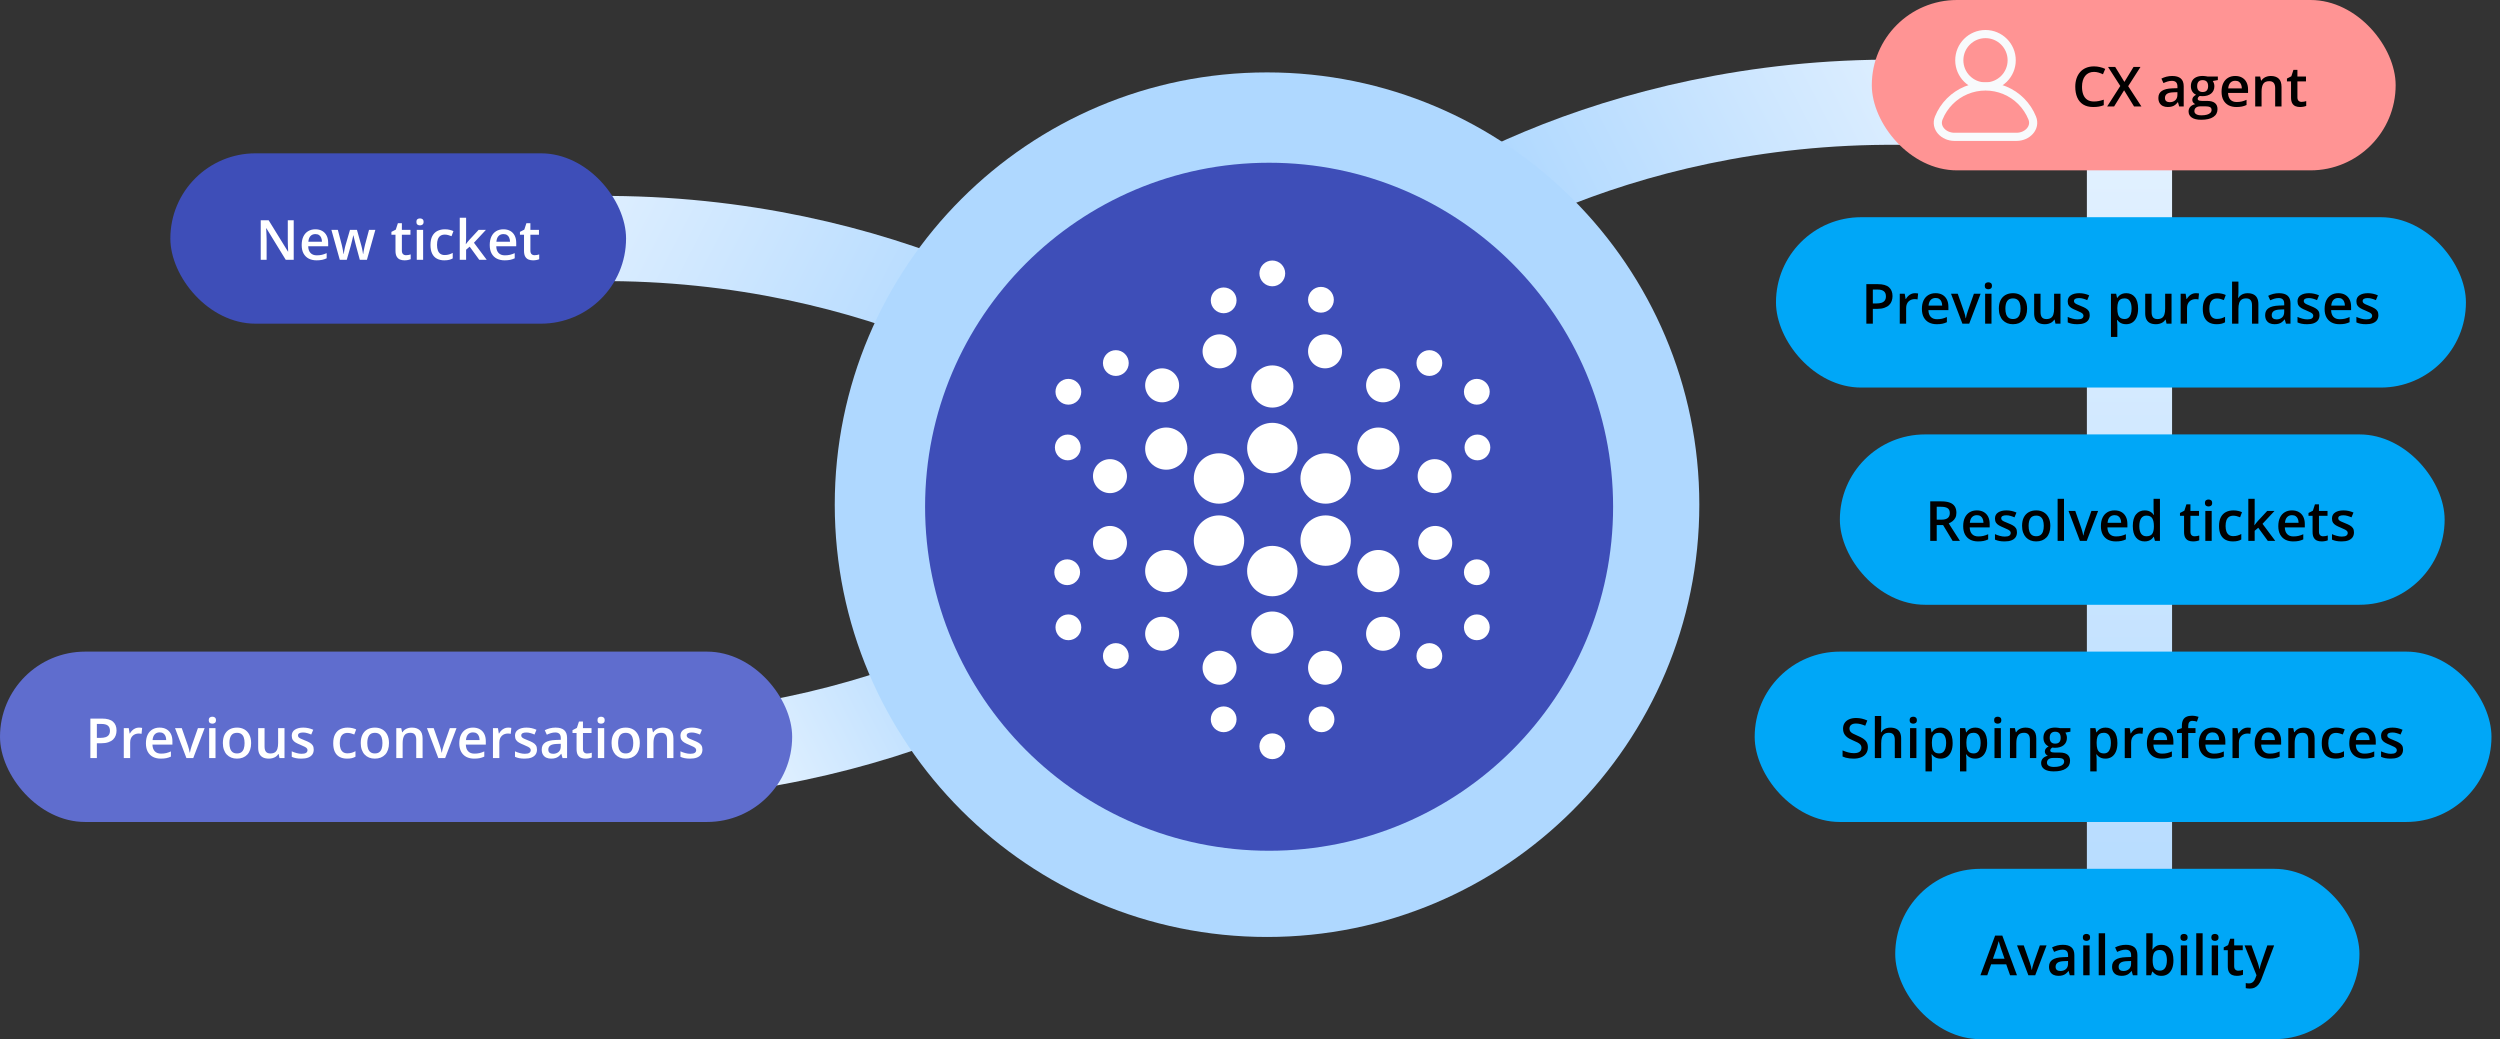 <svg width="587" height="244" viewBox="0 0 587 244" fill="none" xmlns="http://www.w3.org/2000/svg">
<rect x="0" y="0" width="587" height="244" fill="#333333" stroke="none"/>
<path d="M259 92C240.761 76.83 186.226 48.741 114 57.74" stroke="url(#paint0_linear_80_711)" stroke-width="20"/>
<path d="M327 60C345.239 44.83 399.774 16.741 472 25.74" stroke="url(#paint1_linear_80_711)" stroke-width="20"/>
<path d="M259 142C240.761 157.17 186.226 185.259 114 176.26" stroke="url(#paint2_linear_80_711)" stroke-width="20"/>
<path d="M490 240L490 7L510 7L510 240L490 240Z" fill="url(#paint3_linear_80_711)"/>
<rect x="417" y="51" width="162" height="40" rx="20" fill="#00A7F7"/>
<path d="M440.917 66.72C442.114 66.72 442.988 66.965 443.538 67.456C444.088 67.947 444.363 68.635 444.363 69.519C444.363 69.921 444.3 70.304 444.173 70.668C444.05 71.028 443.847 71.347 443.563 71.626C443.28 71.901 442.905 72.12 442.44 72.28C441.979 72.441 441.41 72.522 440.732 72.522H439.742V76H438.219V66.72H440.917ZM440.815 67.983H439.742V71.252H440.574C441.052 71.252 441.458 71.197 441.792 71.087C442.127 70.973 442.381 70.793 442.554 70.547C442.728 70.302 442.814 69.978 442.814 69.576C442.814 69.039 442.652 68.639 442.326 68.376C442.004 68.114 441.5 67.983 440.815 67.983ZM449.625 68.84C449.744 68.84 449.873 68.846 450.013 68.859C450.152 68.872 450.273 68.888 450.375 68.91L450.235 70.306C450.146 70.281 450.036 70.262 449.905 70.249C449.778 70.236 449.664 70.23 449.562 70.23C449.295 70.23 449.042 70.274 448.8 70.363C448.559 70.448 448.345 70.579 448.159 70.757C447.973 70.93 447.827 71.148 447.721 71.411C447.615 71.673 447.562 71.978 447.562 72.325V76H446.064V68.973H447.232L447.436 70.211H447.505C447.645 69.961 447.819 69.733 448.026 69.525C448.233 69.318 448.47 69.153 448.737 69.03C449.008 68.903 449.304 68.84 449.625 68.84ZM454.475 68.84C455.101 68.84 455.639 68.969 456.087 69.227C456.536 69.485 456.881 69.851 457.122 70.325C457.363 70.799 457.484 71.366 457.484 72.026V72.826H452.793C452.81 73.507 452.992 74.032 453.339 74.4C453.69 74.769 454.181 74.953 454.812 74.953C455.26 74.953 455.662 74.91 456.018 74.826C456.377 74.737 456.748 74.608 457.128 74.439V75.651C456.777 75.816 456.42 75.936 456.056 76.013C455.692 76.089 455.256 76.127 454.748 76.127C454.058 76.127 453.451 75.994 452.926 75.727C452.406 75.456 451.997 75.054 451.701 74.521C451.409 73.988 451.263 73.326 451.263 72.534C451.263 71.747 451.396 71.079 451.663 70.528C451.93 69.978 452.304 69.559 452.787 69.272C453.269 68.984 453.832 68.84 454.475 68.84ZM454.475 69.963C454.005 69.963 453.625 70.116 453.333 70.42C453.045 70.725 452.875 71.171 452.825 71.76H456.024C456.02 71.409 455.96 71.097 455.846 70.827C455.736 70.556 455.567 70.344 455.338 70.192C455.114 70.04 454.826 69.963 454.475 69.963ZM460.772 76L458.1 68.973H459.68L461.127 73.099C461.221 73.362 461.305 73.645 461.381 73.95C461.458 74.254 461.51 74.51 461.54 74.718H461.591C461.62 74.502 461.678 74.244 461.762 73.943C461.847 73.639 461.934 73.357 462.022 73.099L463.47 68.973H465.044L462.372 76H460.772ZM467.602 68.973V76H466.11V68.973H467.602ZM466.866 66.282C467.094 66.282 467.291 66.343 467.456 66.466C467.625 66.588 467.71 66.8 467.71 67.101C467.71 67.397 467.625 67.608 467.456 67.735C467.291 67.858 467.094 67.919 466.866 67.919C466.629 67.919 466.428 67.858 466.263 67.735C466.102 67.608 466.021 67.397 466.021 67.101C466.021 66.8 466.102 66.588 466.263 66.466C466.428 66.343 466.629 66.282 466.866 66.282ZM475.962 72.471C475.962 73.055 475.886 73.573 475.733 74.026C475.581 74.479 475.359 74.862 475.067 75.175C474.775 75.484 474.424 75.721 474.013 75.886C473.603 76.046 473.139 76.127 472.623 76.127C472.141 76.127 471.698 76.046 471.296 75.886C470.894 75.721 470.545 75.484 470.249 75.175C469.957 74.862 469.731 74.479 469.57 74.026C469.409 73.573 469.329 73.055 469.329 72.471C469.329 71.696 469.462 71.04 469.729 70.503C469.999 69.961 470.384 69.549 470.884 69.265C471.383 68.982 471.978 68.84 472.667 68.84C473.315 68.84 473.886 68.982 474.381 69.265C474.876 69.549 475.264 69.961 475.543 70.503C475.822 71.045 475.962 71.701 475.962 72.471ZM470.865 72.471C470.865 72.983 470.926 73.421 471.049 73.785C471.176 74.149 471.37 74.428 471.633 74.623C471.895 74.813 472.234 74.908 472.648 74.908C473.063 74.908 473.402 74.813 473.664 74.623C473.926 74.428 474.119 74.149 474.242 73.785C474.364 73.421 474.426 72.983 474.426 72.471C474.426 71.959 474.364 71.525 474.242 71.169C474.119 70.81 473.926 70.537 473.664 70.351C473.402 70.16 473.061 70.065 472.642 70.065C472.024 70.065 471.574 70.272 471.29 70.687C471.007 71.102 470.865 71.696 470.865 72.471ZM483.801 68.973V76H482.627L482.424 75.054H482.341C482.193 75.295 482.005 75.496 481.776 75.657C481.548 75.814 481.294 75.93 481.015 76.006C480.735 76.087 480.441 76.127 480.132 76.127C479.603 76.127 479.151 76.038 478.774 75.86C478.402 75.678 478.116 75.399 477.917 75.022C477.718 74.646 477.619 74.159 477.619 73.562V68.973H479.117V73.283C479.117 73.829 479.227 74.237 479.447 74.508C479.671 74.779 480.018 74.915 480.488 74.915C480.941 74.915 481.3 74.822 481.567 74.635C481.833 74.449 482.022 74.174 482.132 73.81C482.246 73.446 482.303 73 482.303 72.471V68.973H483.801ZM490.663 73.994C490.663 74.455 490.551 74.845 490.327 75.162C490.102 75.48 489.774 75.721 489.343 75.886C488.915 76.046 488.391 76.127 487.769 76.127C487.278 76.127 486.854 76.091 486.499 76.019C486.148 75.951 485.816 75.846 485.502 75.702V74.413C485.837 74.57 486.211 74.705 486.626 74.819C487.045 74.934 487.441 74.991 487.813 74.991C488.304 74.991 488.657 74.915 488.873 74.762C489.089 74.606 489.197 74.398 489.197 74.14C489.197 73.988 489.152 73.852 489.063 73.734C488.979 73.611 488.818 73.486 488.581 73.359C488.348 73.228 488.006 73.072 487.553 72.89C487.108 72.712 486.734 72.534 486.429 72.356C486.125 72.179 485.894 71.965 485.737 71.715C485.581 71.461 485.502 71.138 485.502 70.744C485.502 70.122 485.748 69.65 486.239 69.329C486.734 69.003 487.388 68.84 488.2 68.84C488.632 68.84 489.038 68.884 489.419 68.973C489.804 69.058 490.181 69.183 490.549 69.348L490.079 70.471C489.762 70.332 489.442 70.217 489.121 70.128C488.803 70.035 488.479 69.989 488.149 69.989C487.764 69.989 487.47 70.048 487.267 70.166C487.068 70.285 486.969 70.454 486.969 70.674C486.969 70.839 487.017 70.979 487.115 71.093C487.212 71.207 487.379 71.322 487.616 71.436C487.857 71.55 488.192 71.692 488.619 71.861C489.038 72.022 489.4 72.191 489.705 72.369C490.014 72.543 490.25 72.756 490.416 73.01C490.581 73.264 490.663 73.592 490.663 73.994ZM499.258 68.84C500.091 68.84 500.76 69.144 501.264 69.754C501.771 70.363 502.025 71.269 502.025 72.471C502.025 73.266 501.907 73.937 501.67 74.483C501.437 75.025 501.109 75.435 500.686 75.714C500.267 75.989 499.778 76.127 499.22 76.127C498.864 76.127 498.555 76.08 498.293 75.987C498.031 75.894 497.806 75.774 497.62 75.626C497.434 75.473 497.277 75.308 497.15 75.13H497.062C497.083 75.3 497.102 75.488 497.119 75.695C497.14 75.898 497.15 76.085 497.15 76.254V79.117H495.652V68.973H496.871L497.081 69.944H497.15C497.282 69.745 497.44 69.561 497.626 69.392C497.817 69.223 498.045 69.09 498.312 68.992C498.583 68.891 498.898 68.84 499.258 68.84ZM498.858 70.059C498.447 70.059 498.117 70.141 497.868 70.306C497.622 70.467 497.442 70.71 497.328 71.036C497.218 71.362 497.159 71.77 497.15 72.261V72.471C497.15 72.991 497.203 73.433 497.309 73.797C497.419 74.157 497.599 74.432 497.849 74.623C498.103 74.809 498.445 74.902 498.877 74.902C499.241 74.902 499.541 74.802 499.778 74.603C500.02 74.405 500.199 74.121 500.318 73.753C500.436 73.385 500.496 72.951 500.496 72.452C500.496 71.694 500.36 71.106 500.089 70.687C499.823 70.268 499.412 70.059 498.858 70.059ZM509.877 68.973V76H508.703L508.5 75.054H508.417C508.269 75.295 508.081 75.496 507.853 75.657C507.624 75.814 507.37 75.93 507.091 76.006C506.812 76.087 506.517 76.127 506.208 76.127C505.68 76.127 505.227 76.038 504.85 75.86C504.478 75.678 504.192 75.399 503.993 75.022C503.794 74.646 503.695 74.159 503.695 73.562V68.973H505.193V73.283C505.193 73.829 505.303 74.237 505.523 74.508C505.747 74.779 506.094 74.915 506.564 74.915C507.017 74.915 507.376 74.822 507.643 74.635C507.91 74.449 508.098 74.174 508.208 73.81C508.322 73.446 508.379 73 508.379 72.471V68.973H509.877ZM515.578 68.84C515.696 68.84 515.825 68.846 515.965 68.859C516.104 68.872 516.225 68.888 516.327 68.91L516.187 70.306C516.098 70.281 515.988 70.262 515.857 70.249C515.73 70.236 515.616 70.23 515.514 70.23C515.248 70.23 514.994 70.274 514.752 70.363C514.511 70.448 514.298 70.579 514.111 70.757C513.925 70.93 513.779 71.148 513.673 71.411C513.568 71.673 513.515 71.978 513.515 72.325V76H512.017V68.973H513.185L513.388 70.211H513.458C513.597 69.961 513.771 69.733 513.978 69.525C514.185 69.318 514.422 69.153 514.689 69.03C514.96 68.903 515.256 68.84 515.578 68.84ZM520.459 76.127C519.795 76.127 519.219 75.998 518.732 75.74C518.246 75.482 517.871 75.086 517.609 74.553C517.347 74.019 517.215 73.342 517.215 72.522C517.215 71.667 517.359 70.968 517.647 70.427C517.935 69.885 518.333 69.485 518.84 69.227C519.352 68.969 519.938 68.84 520.599 68.84C521.018 68.84 521.396 68.882 521.735 68.967C522.078 69.047 522.368 69.147 522.604 69.265L522.16 70.459C521.902 70.353 521.638 70.264 521.367 70.192C521.096 70.12 520.836 70.084 520.586 70.084C520.175 70.084 519.833 70.175 519.558 70.357C519.287 70.539 519.084 70.81 518.948 71.169C518.817 71.529 518.751 71.976 518.751 72.509C518.751 73.025 518.819 73.461 518.955 73.816C519.09 74.168 519.291 74.434 519.558 74.616C519.824 74.794 520.152 74.883 520.542 74.883C520.927 74.883 521.271 74.836 521.576 74.743C521.881 74.65 522.169 74.529 522.439 74.381V75.676C522.173 75.829 521.887 75.941 521.583 76.013C521.278 76.089 520.903 76.127 520.459 76.127ZM525.582 66.123V68.605C525.582 68.863 525.573 69.115 525.556 69.36C525.543 69.606 525.529 69.796 525.512 69.932H525.594C525.742 69.686 525.924 69.485 526.14 69.329C526.356 69.168 526.597 69.047 526.864 68.967C527.135 68.886 527.422 68.846 527.727 68.846C528.264 68.846 528.722 68.937 529.098 69.119C529.475 69.297 529.763 69.574 529.961 69.951C530.165 70.327 530.266 70.816 530.266 71.417V76H528.774V71.696C528.774 71.15 528.662 70.742 528.438 70.471C528.214 70.196 527.867 70.059 527.397 70.059C526.944 70.059 526.584 70.154 526.318 70.344C526.056 70.53 525.867 70.808 525.753 71.176C525.639 71.54 525.582 71.984 525.582 72.509V76H524.09V66.123H525.582ZM535.109 68.84C535.998 68.84 536.669 69.037 537.122 69.43C537.579 69.824 537.807 70.437 537.807 71.271V76H536.747L536.461 75.003H536.411C536.212 75.257 536.007 75.467 535.795 75.632C535.583 75.797 535.338 75.92 535.059 76C534.784 76.085 534.447 76.127 534.049 76.127C533.63 76.127 533.256 76.051 532.926 75.898C532.596 75.742 532.335 75.505 532.145 75.188C531.955 74.87 531.859 74.468 531.859 73.981C531.859 73.258 532.128 72.714 532.666 72.35C533.207 71.986 534.024 71.785 535.116 71.747L536.334 71.703V71.335C536.334 70.848 536.22 70.501 535.992 70.293C535.767 70.086 535.45 69.982 535.04 69.982C534.688 69.982 534.348 70.033 534.018 70.135C533.688 70.236 533.366 70.361 533.053 70.509L532.57 69.456C532.913 69.274 533.302 69.126 533.738 69.011C534.178 68.897 534.635 68.84 535.109 68.84ZM536.328 72.642L535.42 72.674C534.676 72.699 534.153 72.826 533.853 73.055C533.552 73.283 533.402 73.596 533.402 73.994C533.402 74.341 533.506 74.595 533.713 74.756C533.92 74.912 534.193 74.991 534.532 74.991C535.048 74.991 535.475 74.845 535.814 74.553C536.157 74.257 536.328 73.823 536.328 73.251V72.642ZM544.618 73.994C544.618 74.455 544.506 74.845 544.282 75.162C544.057 75.48 543.729 75.721 543.298 75.886C542.87 76.046 542.346 76.127 541.724 76.127C541.233 76.127 540.81 76.091 540.454 76.019C540.103 75.951 539.771 75.846 539.458 75.702V74.413C539.792 74.57 540.166 74.705 540.581 74.819C541 74.934 541.396 74.991 541.768 74.991C542.259 74.991 542.612 74.915 542.828 74.762C543.044 74.606 543.152 74.398 543.152 74.14C543.152 73.988 543.107 73.852 543.019 73.734C542.934 73.611 542.773 73.486 542.536 73.359C542.303 73.228 541.961 73.072 541.508 72.89C541.063 72.712 540.689 72.534 540.384 72.356C540.08 72.179 539.849 71.965 539.692 71.715C539.536 71.461 539.458 71.138 539.458 70.744C539.458 70.122 539.703 69.65 540.194 69.329C540.689 69.003 541.343 68.84 542.155 68.84C542.587 68.84 542.993 68.884 543.374 68.973C543.759 69.058 544.136 69.183 544.504 69.348L544.034 70.471C543.717 70.332 543.397 70.217 543.076 70.128C542.758 70.035 542.435 69.989 542.104 69.989C541.719 69.989 541.425 70.048 541.222 70.166C541.023 70.285 540.924 70.454 540.924 70.674C540.924 70.839 540.972 70.979 541.07 71.093C541.167 71.207 541.334 71.322 541.571 71.436C541.812 71.55 542.147 71.692 542.574 71.861C542.993 72.022 543.355 72.191 543.66 72.369C543.969 72.543 544.206 72.756 544.371 73.01C544.536 73.264 544.618 73.592 544.618 73.994ZM549.03 68.84C549.656 68.84 550.194 68.969 550.642 69.227C551.091 69.485 551.436 69.851 551.677 70.325C551.918 70.799 552.039 71.366 552.039 72.026V72.826H547.348C547.365 73.507 547.547 74.032 547.894 74.4C548.245 74.769 548.736 74.953 549.366 74.953C549.815 74.953 550.217 74.91 550.572 74.826C550.932 74.737 551.302 74.608 551.683 74.439V75.651C551.332 75.816 550.974 75.936 550.61 76.013C550.246 76.089 549.811 76.127 549.303 76.127C548.613 76.127 548.006 75.994 547.481 75.727C546.96 75.456 546.552 75.054 546.256 74.521C545.964 73.988 545.818 73.326 545.818 72.534C545.818 71.747 545.951 71.079 546.218 70.528C546.484 69.978 546.859 69.559 547.341 69.272C547.824 68.984 548.387 68.84 549.03 68.84ZM549.03 69.963C548.56 69.963 548.179 70.116 547.887 70.42C547.599 70.725 547.43 71.171 547.379 71.76H550.579C550.574 71.409 550.515 71.097 550.401 70.827C550.291 70.556 550.122 70.344 549.893 70.192C549.669 70.04 549.381 69.963 549.03 69.963ZM558.443 73.994C558.443 74.455 558.331 74.845 558.107 75.162C557.883 75.48 557.555 75.721 557.123 75.886C556.696 76.046 556.171 76.127 555.549 76.127C555.058 76.127 554.635 76.091 554.279 76.019C553.928 75.951 553.596 75.846 553.283 75.702V74.413C553.617 74.57 553.992 74.705 554.406 74.819C554.825 74.934 555.221 74.991 555.593 74.991C556.084 74.991 556.438 74.915 556.653 74.762C556.869 74.606 556.977 74.398 556.977 74.14C556.977 73.988 556.933 73.852 556.844 73.734C556.759 73.611 556.598 73.486 556.361 73.359C556.129 73.228 555.786 73.072 555.333 72.89C554.889 72.712 554.514 72.534 554.209 72.356C553.905 72.179 553.674 71.965 553.518 71.715C553.361 71.461 553.283 71.138 553.283 70.744C553.283 70.122 553.528 69.65 554.019 69.329C554.514 69.003 555.168 68.84 555.98 68.84C556.412 68.84 556.818 68.884 557.199 68.973C557.584 69.058 557.961 69.183 558.329 69.348L557.859 70.471C557.542 70.332 557.222 70.217 556.901 70.128C556.583 70.035 556.26 69.989 555.93 69.989C555.545 69.989 555.25 70.048 555.047 70.166C554.848 70.285 554.749 70.454 554.749 70.674C554.749 70.839 554.798 70.979 554.895 71.093C554.992 71.207 555.16 71.322 555.396 71.436C555.638 71.55 555.972 71.692 556.399 71.861C556.818 72.022 557.18 72.191 557.485 72.369C557.794 72.543 558.031 72.756 558.196 73.01C558.361 73.264 558.443 73.592 558.443 73.994Z" fill="black"/>
<rect x="40" y="36" width="107" height="40" rx="20" fill="#3E4EB8"/>
<path d="M68.963 61H67.09L62.545 53.592H62.488C62.505 53.842 62.52 54.106 62.533 54.386C62.55 54.665 62.562 54.953 62.571 55.249C62.584 55.545 62.594 55.846 62.602 56.15V61H61.219V51.72H63.079L67.617 59.077H67.662C67.653 58.861 67.643 58.613 67.63 58.334C67.617 58.055 67.605 57.767 67.592 57.471C67.583 57.17 67.577 56.88 67.573 56.601V51.72H68.963V61ZM74.047 53.84C74.674 53.84 75.211 53.969 75.66 54.227C76.108 54.485 76.453 54.851 76.694 55.325C76.936 55.799 77.056 56.366 77.056 57.026V57.826H72.365C72.382 58.508 72.564 59.032 72.911 59.4C73.262 59.769 73.753 59.953 74.384 59.953C74.832 59.953 75.234 59.91 75.59 59.826C75.95 59.737 76.32 59.608 76.701 59.438V60.651C76.349 60.816 75.992 60.937 75.628 61.013C75.264 61.089 74.828 61.127 74.32 61.127C73.63 61.127 73.023 60.994 72.499 60.727C71.978 60.456 71.57 60.054 71.273 59.521C70.981 58.988 70.835 58.325 70.835 57.534C70.835 56.747 70.969 56.078 71.235 55.528C71.502 54.978 71.876 54.559 72.359 54.272C72.841 53.984 73.404 53.84 74.047 53.84ZM74.047 54.963C73.578 54.963 73.197 55.116 72.905 55.42C72.617 55.725 72.448 56.172 72.397 56.76H75.596C75.592 56.408 75.533 56.097 75.418 55.827C75.308 55.556 75.139 55.344 74.911 55.192C74.686 55.04 74.399 54.963 74.047 54.963ZM84.483 60.994L83.594 57.725C83.552 57.564 83.501 57.369 83.442 57.141C83.383 56.912 83.323 56.677 83.264 56.436C83.205 56.191 83.15 55.964 83.099 55.757C83.053 55.55 83.017 55.389 82.991 55.274H82.94C82.919 55.389 82.885 55.55 82.839 55.757C82.792 55.964 82.739 56.191 82.68 56.436C82.621 56.681 82.562 56.921 82.502 57.153C82.447 57.386 82.397 57.585 82.35 57.75L81.417 60.994H79.779L77.811 53.967H79.322L80.236 57.458C80.296 57.695 80.353 57.951 80.408 58.226C80.467 58.501 80.518 58.764 80.56 59.013C80.602 59.263 80.634 59.468 80.655 59.629H80.706C80.723 59.515 80.746 59.371 80.776 59.197C80.805 59.02 80.839 58.835 80.877 58.645C80.915 58.45 80.954 58.268 80.992 58.099C81.03 57.926 81.066 57.786 81.1 57.68L82.179 53.967H83.81L84.845 57.68C84.891 57.841 84.942 58.044 84.997 58.29C85.052 58.531 85.101 58.774 85.143 59.02C85.19 59.261 85.219 59.462 85.232 59.623H85.283C85.3 59.479 85.329 59.284 85.372 59.039C85.418 58.789 85.471 58.524 85.53 58.245C85.59 57.962 85.651 57.699 85.714 57.458L86.647 53.967H88.133L86.152 60.994H84.483ZM95.331 59.921C95.526 59.921 95.718 59.904 95.909 59.87C96.099 59.832 96.273 59.788 96.429 59.737V60.867C96.264 60.939 96.05 61 95.788 61.051C95.526 61.102 95.253 61.127 94.969 61.127C94.572 61.127 94.214 61.061 93.897 60.93C93.579 60.795 93.327 60.564 93.141 60.238C92.955 59.912 92.862 59.462 92.862 58.886V55.109H91.903V54.443L92.932 53.916L93.42 52.412H94.36V53.973H96.372V55.109H94.36V58.867C94.36 59.223 94.449 59.487 94.626 59.661C94.804 59.834 95.039 59.921 95.331 59.921ZM99.349 53.973V61H97.857V53.973H99.349ZM98.613 51.282C98.841 51.282 99.038 51.343 99.203 51.466C99.372 51.589 99.457 51.8 99.457 52.101C99.457 52.397 99.372 52.608 99.203 52.735C99.038 52.858 98.841 52.919 98.613 52.919C98.376 52.919 98.175 52.858 98.01 52.735C97.849 52.608 97.769 52.397 97.769 52.101C97.769 51.8 97.849 51.589 98.01 51.466C98.175 51.343 98.376 51.282 98.613 51.282ZM104.319 61.127C103.655 61.127 103.079 60.998 102.593 60.74C102.106 60.482 101.732 60.086 101.469 59.553C101.207 59.02 101.076 58.342 101.076 57.522C101.076 56.667 101.22 55.968 101.507 55.427C101.795 54.885 102.193 54.485 102.701 54.227C103.213 53.969 103.799 53.84 104.459 53.84C104.878 53.84 105.257 53.882 105.595 53.967C105.938 54.047 106.228 54.147 106.465 54.265L106.021 55.459C105.762 55.353 105.498 55.264 105.227 55.192C104.956 55.12 104.696 55.084 104.446 55.084C104.036 55.084 103.693 55.175 103.418 55.357C103.147 55.539 102.944 55.81 102.809 56.169C102.677 56.529 102.612 56.976 102.612 57.509C102.612 58.025 102.68 58.461 102.815 58.816C102.95 59.168 103.151 59.434 103.418 59.616C103.685 59.794 104.013 59.883 104.402 59.883C104.787 59.883 105.132 59.836 105.437 59.743C105.741 59.65 106.029 59.529 106.3 59.381V60.676C106.033 60.829 105.748 60.941 105.443 61.013C105.138 61.089 104.764 61.127 104.319 61.127ZM109.442 51.123V55.897C109.442 56.112 109.433 56.349 109.417 56.607C109.4 56.861 109.383 57.1 109.366 57.325H109.397C109.507 57.177 109.639 57.003 109.791 56.804C109.948 56.605 110.096 56.432 110.235 56.284L112.381 53.973H114.095L111.283 56.995L114.279 61H112.527L110.28 57.915L109.442 58.632V61H107.95V51.123H109.442ZM118.202 53.84C118.828 53.84 119.365 53.969 119.814 54.227C120.263 54.485 120.607 54.851 120.849 55.325C121.09 55.799 121.21 56.366 121.21 57.026V57.826H116.52C116.536 58.508 116.718 59.032 117.065 59.4C117.417 59.769 117.908 59.953 118.538 59.953C118.987 59.953 119.389 59.91 119.744 59.826C120.104 59.737 120.474 59.608 120.855 59.438V60.651C120.504 60.816 120.146 60.937 119.782 61.013C119.418 61.089 118.982 61.127 118.475 61.127C117.785 61.127 117.178 60.994 116.653 60.727C116.132 60.456 115.724 60.054 115.428 59.521C115.136 58.988 114.99 58.325 114.99 57.534C114.99 56.747 115.123 56.078 115.39 55.528C115.656 54.978 116.031 54.559 116.513 54.272C116.996 53.984 117.558 53.84 118.202 53.84ZM118.202 54.963C117.732 54.963 117.351 55.116 117.059 55.42C116.771 55.725 116.602 56.172 116.551 56.76H119.75C119.746 56.408 119.687 56.097 119.573 55.827C119.463 55.556 119.293 55.344 119.065 55.192C118.841 55.04 118.553 54.963 118.202 54.963ZM125.508 59.921C125.702 59.921 125.895 59.904 126.085 59.87C126.276 59.832 126.449 59.788 126.606 59.737V60.867C126.441 60.939 126.227 61 125.965 61.051C125.702 61.102 125.43 61.127 125.146 61.127C124.748 61.127 124.391 61.061 124.073 60.93C123.756 60.795 123.504 60.564 123.318 60.238C123.132 59.912 123.039 59.462 123.039 58.886V55.109H122.08V54.443L123.108 53.916L123.597 52.412H124.537V53.973H126.549V55.109H124.537V58.867C124.537 59.223 124.625 59.487 124.803 59.661C124.981 59.834 125.216 59.921 125.508 59.921Z" fill="white"/>
<rect y="153" width="186" height="40" rx="20" fill="#5F6DCE"/>
<path d="M23.916 168.72C25.114 168.72 25.988 168.965 26.538 169.456C27.088 169.947 27.363 170.635 27.363 171.519C27.363 171.921 27.3 172.304 27.173 172.668C27.05 173.028 26.847 173.347 26.564 173.626C26.28 173.902 25.905 174.119 25.44 174.28C24.979 174.441 24.41 174.521 23.732 174.521H22.742V178H21.219V168.72H23.916ZM23.815 169.983H22.742V173.252H23.574C24.052 173.252 24.458 173.197 24.793 173.087C25.127 172.973 25.381 172.793 25.554 172.547C25.728 172.302 25.814 171.978 25.814 171.576C25.814 171.039 25.651 170.639 25.326 170.376C25.004 170.114 24.5 169.983 23.815 169.983ZM32.626 170.84C32.744 170.84 32.873 170.846 33.013 170.859C33.152 170.872 33.273 170.889 33.374 170.91L33.235 172.306C33.146 172.281 33.036 172.262 32.905 172.249C32.778 172.236 32.664 172.23 32.562 172.23C32.295 172.23 32.041 172.274 31.8 172.363C31.559 172.448 31.345 172.579 31.159 172.757C30.973 172.93 30.827 173.148 30.721 173.411C30.615 173.673 30.562 173.978 30.562 174.325V178H29.064V170.973H30.232L30.436 172.211H30.505C30.645 171.961 30.819 171.733 31.026 171.525C31.233 171.318 31.47 171.153 31.737 171.03C32.008 170.903 32.304 170.84 32.626 170.84ZM37.475 170.84C38.101 170.84 38.639 170.969 39.087 171.227C39.536 171.485 39.881 171.851 40.122 172.325C40.363 172.799 40.484 173.366 40.484 174.026V174.826H35.793C35.81 175.507 35.992 176.032 36.339 176.4C36.69 176.769 37.181 176.953 37.812 176.953C38.26 176.953 38.662 176.91 39.018 176.826C39.377 176.737 39.748 176.608 40.128 176.438V177.651C39.777 177.816 39.42 177.937 39.056 178.013C38.692 178.089 38.256 178.127 37.748 178.127C37.058 178.127 36.451 177.994 35.926 177.727C35.406 177.456 34.997 177.054 34.701 176.521C34.409 175.988 34.263 175.326 34.263 174.534C34.263 173.747 34.397 173.078 34.663 172.528C34.93 171.978 35.304 171.559 35.787 171.271C36.269 170.984 36.832 170.84 37.475 170.84ZM37.475 171.963C37.005 171.963 36.624 172.116 36.333 172.42C36.045 172.725 35.876 173.172 35.825 173.76H39.024C39.02 173.409 38.96 173.097 38.846 172.827C38.736 172.556 38.567 172.344 38.338 172.192C38.114 172.04 37.826 171.963 37.475 171.963ZM43.772 178L41.1 170.973H42.68L44.127 175.099C44.221 175.361 44.305 175.645 44.381 175.95C44.458 176.254 44.51 176.51 44.54 176.718H44.591C44.62 176.502 44.678 176.244 44.762 175.943C44.847 175.639 44.934 175.357 45.023 175.099L46.47 170.973H48.044L45.372 178H43.772ZM50.602 170.973V178H49.11V170.973H50.602ZM49.866 168.282C50.094 168.282 50.291 168.343 50.456 168.466C50.625 168.589 50.71 168.8 50.71 169.101C50.71 169.397 50.625 169.608 50.456 169.735C50.291 169.858 50.094 169.919 49.866 169.919C49.629 169.919 49.428 169.858 49.263 169.735C49.102 169.608 49.022 169.397 49.022 169.101C49.022 168.8 49.102 168.589 49.263 168.466C49.428 168.343 49.629 168.282 49.866 168.282ZM58.962 174.471C58.962 175.055 58.886 175.573 58.733 176.026C58.581 176.479 58.359 176.862 58.067 177.175C57.775 177.484 57.424 177.721 57.013 177.886C56.603 178.047 56.139 178.127 55.623 178.127C55.141 178.127 54.698 178.047 54.296 177.886C53.894 177.721 53.545 177.484 53.249 177.175C52.957 176.862 52.731 176.479 52.57 176.026C52.409 175.573 52.329 175.055 52.329 174.471C52.329 173.696 52.462 173.04 52.728 172.503C52.999 171.961 53.384 171.549 53.884 171.265C54.383 170.982 54.978 170.84 55.667 170.84C56.315 170.84 56.886 170.982 57.381 171.265C57.877 171.549 58.264 171.961 58.543 172.503C58.822 173.045 58.962 173.701 58.962 174.471ZM53.865 174.471C53.865 174.983 53.926 175.421 54.049 175.785C54.176 176.149 54.37 176.428 54.633 176.623C54.895 176.813 55.234 176.908 55.648 176.908C56.063 176.908 56.402 176.813 56.664 176.623C56.926 176.428 57.119 176.149 57.242 175.785C57.364 175.421 57.426 174.983 57.426 174.471C57.426 173.959 57.364 173.525 57.242 173.169C57.119 172.81 56.926 172.537 56.664 172.351C56.402 172.16 56.061 172.065 55.642 172.065C55.024 172.065 54.574 172.272 54.29 172.687C54.007 173.102 53.865 173.696 53.865 174.471ZM66.801 170.973V178H65.627L65.424 177.054H65.341C65.193 177.295 65.005 177.496 64.776 177.657C64.548 177.814 64.294 177.93 64.015 178.006C63.735 178.087 63.441 178.127 63.132 178.127C62.603 178.127 62.151 178.038 61.774 177.86C61.401 177.678 61.116 177.399 60.917 177.022C60.718 176.646 60.619 176.159 60.619 175.562V170.973H62.117V175.283C62.117 175.829 62.227 176.237 62.447 176.508C62.671 176.779 63.018 176.915 63.488 176.915C63.941 176.915 64.3 176.821 64.567 176.635C64.834 176.449 65.022 176.174 65.132 175.81C65.246 175.446 65.303 175 65.303 174.471V170.973H66.801ZM73.663 175.994C73.663 176.455 73.551 176.845 73.327 177.162C73.102 177.479 72.774 177.721 72.343 177.886C71.915 178.047 71.391 178.127 70.769 178.127C70.278 178.127 69.855 178.091 69.499 178.019C69.148 177.951 68.816 177.846 68.502 177.702V176.413C68.837 176.57 69.211 176.705 69.626 176.819C70.045 176.934 70.441 176.991 70.813 176.991C71.304 176.991 71.657 176.915 71.873 176.762C72.089 176.606 72.197 176.398 72.197 176.14C72.197 175.988 72.152 175.852 72.064 175.734C71.979 175.611 71.818 175.486 71.581 175.359C71.348 175.228 71.005 175.072 70.553 174.89C70.108 174.712 69.734 174.534 69.429 174.356C69.124 174.179 68.894 173.965 68.737 173.715C68.581 173.461 68.502 173.138 68.502 172.744C68.502 172.122 68.748 171.65 69.239 171.329C69.734 171.003 70.388 170.84 71.2 170.84C71.632 170.84 72.038 170.884 72.419 170.973C72.804 171.058 73.181 171.183 73.549 171.348L73.079 172.471C72.762 172.332 72.442 172.217 72.121 172.128C71.803 172.035 71.48 171.989 71.149 171.989C70.764 171.989 70.47 172.048 70.267 172.167C70.068 172.285 69.969 172.454 69.969 172.674C69.969 172.839 70.017 172.979 70.115 173.093C70.212 173.208 70.379 173.322 70.616 173.436C70.857 173.55 71.192 173.692 71.619 173.861C72.038 174.022 72.4 174.191 72.705 174.369C73.013 174.543 73.251 174.756 73.415 175.01C73.581 175.264 73.663 175.592 73.663 175.994ZM81.483 178.127C80.819 178.127 80.243 177.998 79.757 177.74C79.27 177.482 78.896 177.086 78.633 176.553C78.371 176.02 78.24 175.342 78.24 174.521C78.24 173.667 78.384 172.968 78.671 172.427C78.959 171.885 79.357 171.485 79.865 171.227C80.377 170.969 80.963 170.84 81.623 170.84C82.042 170.84 82.421 170.882 82.759 170.967C83.102 171.047 83.392 171.147 83.629 171.265L83.185 172.458C82.926 172.353 82.662 172.264 82.391 172.192C82.12 172.12 81.86 172.084 81.61 172.084C81.2 172.084 80.857 172.175 80.582 172.357C80.311 172.539 80.108 172.81 79.973 173.169C79.841 173.529 79.776 173.976 79.776 174.509C79.776 175.025 79.844 175.461 79.979 175.816C80.114 176.168 80.315 176.434 80.582 176.616C80.849 176.794 81.177 176.883 81.566 176.883C81.951 176.883 82.296 176.836 82.601 176.743C82.905 176.65 83.193 176.529 83.464 176.381V177.676C83.197 177.829 82.912 177.941 82.607 178.013C82.302 178.089 81.928 178.127 81.483 178.127ZM91.335 174.471C91.335 175.055 91.259 175.573 91.106 176.026C90.954 176.479 90.732 176.862 90.44 177.175C90.148 177.484 89.797 177.721 89.386 177.886C88.976 178.047 88.512 178.127 87.996 178.127C87.514 178.127 87.072 178.047 86.669 177.886C86.267 177.721 85.918 177.484 85.622 177.175C85.33 176.862 85.104 176.479 84.943 176.026C84.782 175.573 84.702 175.055 84.702 174.471C84.702 173.696 84.835 173.04 85.102 172.503C85.372 171.961 85.757 171.549 86.257 171.265C86.756 170.982 87.351 170.84 88.04 170.84C88.688 170.84 89.259 170.982 89.754 171.265C90.249 171.549 90.637 171.961 90.916 172.503C91.195 173.045 91.335 173.701 91.335 174.471ZM86.238 174.471C86.238 174.983 86.299 175.421 86.422 175.785C86.549 176.149 86.743 176.428 87.006 176.623C87.268 176.813 87.607 176.908 88.022 176.908C88.436 176.908 88.775 176.813 89.037 176.623C89.299 176.428 89.492 176.149 89.615 175.785C89.737 175.421 89.799 174.983 89.799 174.471C89.799 173.959 89.737 173.525 89.615 173.169C89.492 172.81 89.299 172.537 89.037 172.351C88.775 172.16 88.434 172.065 88.015 172.065C87.397 172.065 86.947 172.272 86.663 172.687C86.38 173.102 86.238 173.696 86.238 174.471ZM96.711 170.84C97.503 170.84 98.118 171.045 98.559 171.456C99.003 171.862 99.225 172.516 99.225 173.417V178H97.733V173.696C97.733 173.15 97.621 172.742 97.397 172.471C97.173 172.196 96.826 172.059 96.356 172.059C95.675 172.059 95.201 172.268 94.934 172.687C94.672 173.106 94.54 173.713 94.54 174.509V178H93.049V170.973H94.21L94.42 171.925H94.502C94.655 171.68 94.843 171.479 95.067 171.322C95.296 171.161 95.55 171.041 95.829 170.96C96.113 170.88 96.407 170.84 96.711 170.84ZM102.919 178L100.247 170.973H101.828L103.275 175.099C103.368 175.361 103.453 175.645 103.529 175.95C103.605 176.254 103.658 176.51 103.688 176.718H103.738C103.768 176.502 103.825 176.244 103.91 175.943C103.994 175.639 104.081 175.357 104.17 175.099L105.617 170.973H107.191L104.519 178H102.919ZM111.057 170.84C111.683 170.84 112.221 170.969 112.669 171.227C113.118 171.485 113.463 171.851 113.704 172.325C113.945 172.799 114.066 173.366 114.066 174.026V174.826H109.375C109.392 175.507 109.574 176.032 109.921 176.4C110.272 176.769 110.763 176.953 111.394 176.953C111.842 176.953 112.244 176.91 112.6 176.826C112.959 176.737 113.33 176.608 113.71 176.438V177.651C113.359 177.816 113.002 177.937 112.638 178.013C112.274 178.089 111.838 178.127 111.33 178.127C110.64 178.127 110.033 177.994 109.508 177.727C108.988 177.456 108.579 177.054 108.283 176.521C107.991 175.988 107.845 175.326 107.845 174.534C107.845 173.747 107.979 173.078 108.245 172.528C108.512 171.978 108.886 171.559 109.369 171.271C109.851 170.984 110.414 170.84 111.057 170.84ZM111.057 171.963C110.587 171.963 110.207 172.116 109.915 172.42C109.627 172.725 109.458 173.172 109.407 173.76H112.606C112.602 173.409 112.542 173.097 112.428 172.827C112.318 172.556 112.149 172.344 111.92 172.192C111.696 172.04 111.408 171.963 111.057 171.963ZM119.309 170.84C119.428 170.84 119.557 170.846 119.696 170.859C119.836 170.872 119.957 170.889 120.058 170.91L119.918 172.306C119.83 172.281 119.72 172.262 119.588 172.249C119.461 172.236 119.347 172.23 119.246 172.23C118.979 172.23 118.725 172.274 118.484 172.363C118.243 172.448 118.029 172.579 117.843 172.757C117.657 172.93 117.511 173.148 117.405 173.411C117.299 173.673 117.246 173.978 117.246 174.325V178H115.748V170.973H116.916L117.119 172.211H117.189C117.329 171.961 117.502 171.733 117.709 171.525C117.917 171.318 118.154 171.153 118.42 171.03C118.691 170.903 118.987 170.84 119.309 170.84ZM126.082 175.994C126.082 176.455 125.97 176.845 125.746 177.162C125.521 177.479 125.193 177.721 124.762 177.886C124.334 178.047 123.81 178.127 123.188 178.127C122.697 178.127 122.273 178.091 121.918 178.019C121.567 177.951 121.235 177.846 120.921 177.702V176.413C121.256 176.57 121.63 176.705 122.045 176.819C122.464 176.934 122.86 176.991 123.232 176.991C123.723 176.991 124.076 176.915 124.292 176.762C124.508 176.606 124.616 176.398 124.616 176.14C124.616 175.988 124.571 175.852 124.482 175.734C124.398 175.611 124.237 175.486 124 175.359C123.767 175.228 123.424 175.072 122.972 174.89C122.527 174.712 122.153 174.534 121.848 174.356C121.543 174.179 121.313 173.965 121.156 173.715C121 173.461 120.921 173.138 120.921 172.744C120.921 172.122 121.167 171.65 121.658 171.329C122.153 171.003 122.807 170.84 123.619 170.84C124.051 170.84 124.457 170.884 124.838 170.973C125.223 171.058 125.6 171.183 125.968 171.348L125.498 172.471C125.181 172.332 124.861 172.217 124.54 172.128C124.222 172.035 123.898 171.989 123.568 171.989C123.183 171.989 122.889 172.048 122.686 172.167C122.487 172.285 122.388 172.454 122.388 172.674C122.388 172.839 122.436 172.979 122.534 173.093C122.631 173.208 122.798 173.322 123.035 173.436C123.276 173.55 123.611 173.692 124.038 173.861C124.457 174.022 124.819 174.191 125.124 174.369C125.432 174.543 125.669 174.756 125.834 175.01C126 175.264 126.082 175.592 126.082 175.994ZM130.449 170.84C131.338 170.84 132.009 171.037 132.461 171.43C132.918 171.824 133.147 172.437 133.147 173.271V178H132.087L131.801 177.003H131.75C131.552 177.257 131.346 177.467 131.135 177.632C130.923 177.797 130.678 177.92 130.398 178C130.123 178.085 129.787 178.127 129.389 178.127C128.97 178.127 128.596 178.051 128.266 177.898C127.936 177.742 127.675 177.505 127.485 177.188C127.294 176.87 127.199 176.468 127.199 175.981C127.199 175.258 127.468 174.714 128.005 174.35C128.547 173.986 129.364 173.785 130.456 173.747L131.674 173.703V173.334C131.674 172.848 131.56 172.501 131.332 172.293C131.107 172.086 130.79 171.982 130.379 171.982C130.028 171.982 129.688 172.033 129.357 172.135C129.027 172.236 128.706 172.361 128.393 172.509L127.91 171.456C128.253 171.274 128.642 171.125 129.078 171.011C129.518 170.897 129.975 170.84 130.449 170.84ZM131.668 174.642L130.76 174.674C130.015 174.699 129.493 174.826 129.192 175.055C128.892 175.283 128.742 175.596 128.742 175.994C128.742 176.341 128.845 176.595 129.053 176.756C129.26 176.912 129.533 176.991 129.872 176.991C130.388 176.991 130.815 176.845 131.154 176.553C131.497 176.257 131.668 175.823 131.668 175.251V174.642ZM137.851 176.921C138.045 176.921 138.238 176.904 138.428 176.87C138.619 176.832 138.792 176.788 138.949 176.737V177.867C138.784 177.939 138.57 178 138.308 178.051C138.045 178.102 137.772 178.127 137.489 178.127C137.091 178.127 136.733 178.061 136.416 177.93C136.099 177.795 135.847 177.564 135.661 177.238C135.474 176.912 135.381 176.462 135.381 175.886V172.109H134.423V171.443L135.451 170.916L135.94 169.412H136.879V170.973H138.892V172.109H136.879V175.867C136.879 176.223 136.968 176.487 137.146 176.661C137.324 176.834 137.559 176.921 137.851 176.921ZM141.869 170.973V178H140.377V170.973H141.869ZM141.132 168.282C141.361 168.282 141.558 168.343 141.723 168.466C141.892 168.589 141.977 168.8 141.977 169.101C141.977 169.397 141.892 169.608 141.723 169.735C141.558 169.858 141.361 169.919 141.132 169.919C140.895 169.919 140.694 169.858 140.529 169.735C140.368 169.608 140.288 169.397 140.288 169.101C140.288 168.8 140.368 168.589 140.529 168.466C140.694 168.343 140.895 168.282 141.132 168.282ZM150.229 174.471C150.229 175.055 150.152 175.573 150 176.026C149.848 176.479 149.625 176.862 149.333 177.175C149.042 177.484 148.69 177.721 148.28 177.886C147.869 178.047 147.406 178.127 146.89 178.127C146.407 178.127 145.965 178.047 145.563 177.886C145.161 177.721 144.812 177.484 144.516 177.175C144.224 176.862 143.997 176.479 143.836 176.026C143.676 175.573 143.595 175.055 143.595 174.471C143.595 173.696 143.729 173.04 143.995 172.503C144.266 171.961 144.651 171.549 145.15 171.265C145.65 170.982 146.244 170.84 146.934 170.84C147.582 170.84 148.153 170.982 148.648 171.265C149.143 171.549 149.53 171.961 149.81 172.503C150.089 173.045 150.229 173.701 150.229 174.471ZM145.131 174.471C145.131 174.983 145.193 175.421 145.315 175.785C145.442 176.149 145.637 176.428 145.899 176.623C146.162 176.813 146.5 176.908 146.915 176.908C147.33 176.908 147.668 176.813 147.931 176.623C148.193 176.428 148.386 176.149 148.508 175.785C148.631 175.421 148.692 174.983 148.692 174.471C148.692 173.959 148.631 173.525 148.508 173.169C148.386 172.81 148.193 172.537 147.931 172.351C147.668 172.16 147.328 172.065 146.909 172.065C146.291 172.065 145.84 172.272 145.557 172.687C145.273 173.102 145.131 173.696 145.131 174.471ZM155.605 170.84C156.396 170.84 157.012 171.045 157.452 171.456C157.896 171.862 158.119 172.516 158.119 173.417V178H156.627V173.696C156.627 173.15 156.515 172.742 156.291 172.471C156.066 172.196 155.719 172.059 155.25 172.059C154.568 172.059 154.094 172.268 153.828 172.687C153.565 173.106 153.434 173.713 153.434 174.509V178H151.942V170.973H153.104L153.313 171.925H153.396C153.548 171.68 153.737 171.479 153.961 171.322C154.189 171.161 154.443 171.041 154.723 170.96C155.006 170.88 155.3 170.84 155.605 170.84ZM164.93 175.994C164.93 176.455 164.818 176.845 164.593 177.162C164.369 177.479 164.041 177.721 163.609 177.886C163.182 178.047 162.657 178.127 162.035 178.127C161.544 178.127 161.121 178.091 160.766 178.019C160.414 177.951 160.082 177.846 159.769 177.702V176.413C160.103 176.57 160.478 176.705 160.893 176.819C161.312 176.934 161.707 176.991 162.08 176.991C162.57 176.991 162.924 176.915 163.14 176.762C163.355 176.606 163.463 176.398 163.463 176.14C163.463 175.988 163.419 175.852 163.33 175.734C163.245 175.611 163.085 175.486 162.848 175.359C162.615 175.228 162.272 175.072 161.819 174.89C161.375 174.712 161 174.534 160.696 174.356C160.391 174.179 160.16 173.965 160.004 173.715C159.847 173.461 159.769 173.138 159.769 172.744C159.769 172.122 160.014 171.65 160.505 171.329C161 171.003 161.654 170.84 162.467 170.84C162.898 170.84 163.305 170.884 163.686 170.973C164.071 171.058 164.447 171.183 164.815 171.348L164.346 172.471C164.028 172.332 163.709 172.217 163.387 172.128C163.07 172.035 162.746 171.989 162.416 171.989C162.031 171.989 161.737 172.048 161.534 172.167C161.335 172.285 161.235 172.454 161.235 172.674C161.235 172.839 161.284 172.979 161.381 173.093C161.479 173.208 161.646 173.322 161.883 173.436C162.124 173.55 162.458 173.692 162.886 173.861C163.305 174.022 163.667 174.191 163.971 174.369C164.28 174.543 164.517 174.756 164.682 175.01C164.847 175.264 164.93 175.592 164.93 175.994Z" fill="white"/>
<rect x="432" y="102" width="142" height="40" rx="20" fill="#00A7F7"/>
<path d="M455.828 117.72C456.627 117.72 457.288 117.817 457.808 118.012C458.333 118.206 458.722 118.503 458.976 118.9C459.234 119.298 459.363 119.804 459.363 120.417C459.363 120.875 459.279 121.264 459.109 121.585C458.94 121.907 458.718 122.174 458.443 122.385C458.168 122.597 457.874 122.766 457.561 122.893L460.195 127H458.475L456.234 123.28H454.742V127H453.219V117.72H455.828ZM455.726 118.989H454.742V122.023H455.796C456.503 122.023 457.015 121.892 457.332 121.63C457.654 121.368 457.814 120.98 457.814 120.468C457.814 119.931 457.643 119.55 457.3 119.326C456.962 119.101 456.437 118.989 455.726 118.989ZM464.168 119.84C464.795 119.84 465.332 119.969 465.781 120.227C466.229 120.485 466.574 120.851 466.815 121.325C467.057 121.799 467.177 122.366 467.177 123.026V123.826H462.486C462.503 124.507 462.685 125.032 463.032 125.4C463.383 125.769 463.874 125.953 464.505 125.953C464.953 125.953 465.355 125.91 465.711 125.826C466.071 125.737 466.441 125.608 466.822 125.438V126.651C466.471 126.816 466.113 126.937 465.749 127.013C465.385 127.089 464.949 127.127 464.441 127.127C463.752 127.127 463.144 126.994 462.62 126.727C462.099 126.456 461.691 126.054 461.395 125.521C461.103 124.988 460.957 124.326 460.957 123.534C460.957 122.747 461.09 122.078 461.356 121.528C461.623 120.978 461.998 120.559 462.48 120.271C462.962 119.984 463.525 119.84 464.168 119.84ZM464.168 120.963C463.699 120.963 463.318 121.116 463.026 121.42C462.738 121.725 462.569 122.172 462.518 122.76H465.717C465.713 122.409 465.654 122.097 465.54 121.827C465.43 121.556 465.26 121.344 465.032 121.192C464.807 121.04 464.52 120.963 464.168 120.963ZM473.582 124.994C473.582 125.455 473.47 125.845 473.246 126.162C473.021 126.479 472.693 126.721 472.262 126.886C471.834 127.047 471.31 127.127 470.688 127.127C470.197 127.127 469.773 127.091 469.418 127.019C469.067 126.951 468.735 126.846 468.421 126.702V125.413C468.756 125.57 469.13 125.705 469.545 125.819C469.964 125.934 470.36 125.991 470.732 125.991C471.223 125.991 471.576 125.915 471.792 125.762C472.008 125.606 472.116 125.398 472.116 125.14C472.116 124.988 472.071 124.852 471.982 124.734C471.898 124.611 471.737 124.486 471.5 124.359C471.267 124.228 470.924 124.072 470.472 123.89C470.027 123.712 469.653 123.534 469.348 123.356C469.043 123.179 468.813 122.965 468.656 122.715C468.5 122.461 468.421 122.138 468.421 121.744C468.421 121.122 468.667 120.65 469.158 120.329C469.653 120.003 470.307 119.84 471.119 119.84C471.551 119.84 471.957 119.884 472.338 119.973C472.723 120.058 473.1 120.183 473.468 120.348L472.998 121.471C472.681 121.332 472.361 121.217 472.04 121.128C471.722 121.035 471.398 120.989 471.068 120.989C470.683 120.989 470.389 121.048 470.186 121.167C469.987 121.285 469.888 121.454 469.888 121.674C469.888 121.839 469.936 121.979 470.034 122.093C470.131 122.208 470.298 122.322 470.535 122.436C470.776 122.55 471.111 122.692 471.538 122.861C471.957 123.022 472.319 123.191 472.624 123.369C472.932 123.543 473.169 123.756 473.334 124.01C473.5 124.264 473.582 124.592 473.582 124.994ZM481.415 123.471C481.415 124.055 481.339 124.573 481.187 125.026C481.034 125.479 480.812 125.862 480.52 126.175C480.228 126.484 479.877 126.721 479.466 126.886C479.056 127.047 478.592 127.127 478.076 127.127C477.594 127.127 477.152 127.047 476.75 126.886C476.347 126.721 475.998 126.484 475.702 126.175C475.41 125.862 475.184 125.479 475.023 125.026C474.862 124.573 474.782 124.055 474.782 123.471C474.782 122.696 474.915 122.04 475.182 121.503C475.452 120.961 475.838 120.549 476.337 120.265C476.836 119.982 477.431 119.84 478.121 119.84C478.768 119.84 479.339 119.982 479.834 120.265C480.33 120.549 480.717 120.961 480.996 121.503C481.275 122.045 481.415 122.701 481.415 123.471ZM476.318 123.471C476.318 123.983 476.379 124.421 476.502 124.785C476.629 125.149 476.824 125.428 477.086 125.623C477.348 125.813 477.687 125.908 478.102 125.908C478.516 125.908 478.855 125.813 479.117 125.623C479.38 125.428 479.572 125.149 479.695 124.785C479.818 124.421 479.879 123.983 479.879 123.471C479.879 122.959 479.818 122.525 479.695 122.169C479.572 121.81 479.38 121.537 479.117 121.351C478.855 121.16 478.514 121.065 478.095 121.065C477.477 121.065 477.027 121.272 476.743 121.687C476.46 122.102 476.318 122.696 476.318 123.471ZM484.627 127H483.129V117.123H484.627V127ZM488.366 127L485.693 119.973H487.274L488.721 124.099C488.814 124.361 488.899 124.645 488.975 124.95C489.051 125.254 489.104 125.51 489.134 125.718H489.185C489.214 125.502 489.271 125.244 489.356 124.943C489.441 124.639 489.527 124.357 489.616 124.099L491.063 119.973H492.638L489.965 127H488.366ZM496.503 119.84C497.13 119.84 497.667 119.969 498.116 120.227C498.564 120.485 498.909 120.851 499.15 121.325C499.392 121.799 499.512 122.366 499.512 123.026V123.826H494.821C494.838 124.507 495.02 125.032 495.367 125.4C495.718 125.769 496.209 125.953 496.84 125.953C497.288 125.953 497.69 125.91 498.046 125.826C498.406 125.737 498.776 125.608 499.157 125.438V126.651C498.806 126.816 498.448 126.937 498.084 127.013C497.72 127.089 497.284 127.127 496.776 127.127C496.087 127.127 495.479 126.994 494.955 126.727C494.434 126.456 494.026 126.054 493.729 125.521C493.438 124.988 493.292 124.326 493.292 123.534C493.292 122.747 493.425 122.078 493.691 121.528C493.958 120.978 494.333 120.559 494.815 120.271C495.297 119.984 495.86 119.84 496.503 119.84ZM496.503 120.963C496.034 120.963 495.653 121.116 495.361 121.42C495.073 121.725 494.904 122.172 494.853 122.76H498.052C498.048 122.409 497.989 122.097 497.875 121.827C497.764 121.556 497.595 121.344 497.367 121.192C497.142 121.04 496.855 120.963 496.503 120.963ZM503.556 127.127C502.718 127.127 502.045 126.822 501.537 126.213C501.034 125.599 500.782 124.696 500.782 123.502C500.782 122.296 501.038 121.384 501.55 120.767C502.066 120.149 502.745 119.84 503.587 119.84C503.943 119.84 504.254 119.889 504.521 119.986C504.787 120.079 505.016 120.206 505.206 120.367C505.401 120.528 505.566 120.707 505.701 120.906H505.771C505.75 120.775 505.724 120.587 505.695 120.341C505.669 120.092 505.657 119.861 505.657 119.649V117.123H507.155V127H505.987L505.72 126.042H505.657C505.53 126.245 505.369 126.429 505.174 126.594C504.984 126.755 504.755 126.884 504.489 126.981C504.226 127.078 503.915 127.127 503.556 127.127ZM503.975 125.915C504.614 125.915 505.064 125.73 505.327 125.362C505.589 124.994 505.724 124.442 505.733 123.706V123.509C505.733 122.722 505.606 122.119 505.352 121.7C505.098 121.277 504.635 121.065 503.962 121.065C503.424 121.065 503.014 121.283 502.73 121.719C502.451 122.15 502.312 122.753 502.312 123.528C502.312 124.302 502.451 124.895 502.73 125.305C503.014 125.711 503.429 125.915 503.975 125.915ZM515.286 125.921C515.481 125.921 515.673 125.904 515.864 125.87C516.054 125.832 516.228 125.788 516.384 125.737V126.867C516.219 126.939 516.006 127 515.743 127.051C515.481 127.102 515.208 127.127 514.924 127.127C514.527 127.127 514.169 127.061 513.852 126.93C513.534 126.795 513.282 126.564 513.096 126.238C512.91 125.912 512.817 125.462 512.817 124.886V121.109H511.858V120.443L512.887 119.916L513.375 118.412H514.315V119.973H516.327V121.109H514.315V124.867C514.315 125.223 514.404 125.487 514.582 125.661C514.759 125.834 514.994 125.921 515.286 125.921ZM519.304 119.973V127H517.812V119.973H519.304ZM518.568 117.282C518.796 117.282 518.993 117.343 519.158 117.466C519.327 117.589 519.412 117.8 519.412 118.101C519.412 118.397 519.327 118.608 519.158 118.735C518.993 118.858 518.796 118.919 518.568 118.919C518.331 118.919 518.13 118.858 517.965 118.735C517.804 118.608 517.724 118.397 517.724 118.101C517.724 117.8 517.804 117.589 517.965 117.466C518.13 117.343 518.331 117.282 518.568 117.282ZM524.274 127.127C523.61 127.127 523.035 126.998 522.548 126.74C522.061 126.482 521.687 126.086 521.424 125.553C521.162 125.02 521.031 124.342 521.031 123.521C521.031 122.667 521.175 121.968 521.462 121.427C521.75 120.885 522.148 120.485 522.656 120.227C523.168 119.969 523.754 119.84 524.414 119.84C524.833 119.84 525.212 119.882 525.55 119.967C525.893 120.047 526.183 120.147 526.42 120.265L525.976 121.458C525.717 121.353 525.453 121.264 525.182 121.192C524.911 121.12 524.651 121.084 524.401 121.084C523.991 121.084 523.648 121.175 523.373 121.357C523.102 121.539 522.899 121.81 522.764 122.169C522.632 122.529 522.567 122.976 522.567 123.509C522.567 124.025 522.635 124.461 522.77 124.816C522.905 125.168 523.106 125.434 523.373 125.616C523.64 125.794 523.968 125.883 524.357 125.883C524.742 125.883 525.087 125.836 525.392 125.743C525.696 125.65 525.984 125.529 526.255 125.381V126.676C525.988 126.829 525.703 126.941 525.398 127.013C525.093 127.089 524.719 127.127 524.274 127.127ZM529.397 117.123V121.896C529.397 122.112 529.389 122.349 529.372 122.607C529.355 122.861 529.338 123.1 529.321 123.325H529.353C529.463 123.177 529.594 123.003 529.746 122.804C529.903 122.605 530.051 122.432 530.19 122.284L532.336 119.973H534.05L531.238 122.995L534.234 127H532.482L530.235 123.915L529.397 124.632V127H527.905V117.123H529.397ZM538.157 119.84C538.783 119.84 539.32 119.969 539.769 120.227C540.218 120.485 540.562 120.851 540.804 121.325C541.045 121.799 541.166 122.366 541.166 123.026V123.826H536.475C536.492 124.507 536.674 125.032 537.021 125.4C537.372 125.769 537.863 125.953 538.493 125.953C538.942 125.953 539.344 125.91 539.699 125.826C540.059 125.737 540.429 125.608 540.81 125.438V126.651C540.459 126.816 540.101 126.937 539.737 127.013C539.373 127.089 538.938 127.127 538.43 127.127C537.74 127.127 537.133 126.994 536.608 126.727C536.087 126.456 535.679 126.054 535.383 125.521C535.091 124.988 534.945 124.326 534.945 123.534C534.945 122.747 535.078 122.078 535.345 121.528C535.611 120.978 535.986 120.559 536.468 120.271C536.951 119.984 537.514 119.84 538.157 119.84ZM538.157 120.963C537.687 120.963 537.306 121.116 537.014 121.42C536.726 121.725 536.557 122.172 536.506 122.76H539.706C539.701 122.409 539.642 122.097 539.528 121.827C539.418 121.556 539.249 121.344 539.02 121.192C538.796 121.04 538.508 120.963 538.157 120.963ZM545.463 125.921C545.658 125.921 545.85 125.904 546.041 125.87C546.231 125.832 546.404 125.788 546.561 125.737V126.867C546.396 126.939 546.182 127 545.92 127.051C545.658 127.102 545.385 127.127 545.101 127.127C544.703 127.127 544.346 127.061 544.028 126.93C543.711 126.795 543.459 126.564 543.273 126.238C543.087 125.912 542.994 125.462 542.994 124.886V121.109H542.035V120.443L543.063 119.916L543.552 118.412H544.492V119.973H546.504V121.109H544.492V124.867C544.492 125.223 544.581 125.487 544.758 125.661C544.936 125.834 545.171 125.921 545.463 125.921ZM552.712 124.994C552.712 125.455 552.6 125.845 552.375 126.162C552.151 126.479 551.823 126.721 551.392 126.886C550.964 127.047 550.439 127.127 549.817 127.127C549.326 127.127 548.903 127.091 548.548 127.019C548.197 126.951 547.864 126.846 547.551 126.702V125.413C547.886 125.57 548.26 125.705 548.675 125.819C549.094 125.934 549.489 125.991 549.862 125.991C550.353 125.991 550.706 125.915 550.922 125.762C551.138 125.606 551.246 125.398 551.246 125.14C551.246 124.988 551.201 124.852 551.112 124.734C551.028 124.611 550.867 124.486 550.63 124.359C550.397 124.228 550.054 124.072 549.602 123.89C549.157 123.712 548.783 123.534 548.478 123.356C548.173 123.179 547.943 122.965 547.786 122.715C547.63 122.461 547.551 122.138 547.551 121.744C547.551 121.122 547.797 120.65 548.288 120.329C548.783 120.003 549.437 119.84 550.249 119.84C550.681 119.84 551.087 119.884 551.468 119.973C551.853 120.058 552.229 120.183 552.598 120.348L552.128 121.471C551.811 121.332 551.491 121.217 551.169 121.128C550.852 121.035 550.528 120.989 550.198 120.989C549.813 120.989 549.519 121.048 549.316 121.167C549.117 121.285 549.018 121.454 549.018 121.674C549.018 121.839 549.066 121.979 549.164 122.093C549.261 122.208 549.428 122.322 549.665 122.436C549.906 122.55 550.241 122.692 550.668 122.861C551.087 123.022 551.449 123.191 551.753 123.369C552.062 123.543 552.299 123.756 552.464 124.01C552.629 124.264 552.712 124.592 552.712 124.994Z" fill="black"/>
<rect x="412" y="153" width="173" height="40" rx="20" fill="#00A7F7"/>
<path d="M438.576 175.474C438.576 176.024 438.441 176.498 438.17 176.896C437.903 177.293 437.518 177.598 437.015 177.81C436.515 178.021 435.919 178.127 435.225 178.127C434.886 178.127 434.562 178.108 434.253 178.07C433.944 178.032 433.653 177.977 433.377 177.905C433.107 177.829 432.859 177.738 432.635 177.632V176.197C433.011 176.362 433.432 176.513 433.898 176.648C434.363 176.779 434.837 176.845 435.32 176.845C435.713 176.845 436.039 176.794 436.297 176.692C436.56 176.587 436.754 176.438 436.881 176.248C437.008 176.053 437.072 175.827 437.072 175.569C437.072 175.294 436.998 175.061 436.85 174.871C436.701 174.68 436.477 174.507 436.177 174.35C435.881 174.189 435.508 174.018 435.06 173.836C434.755 173.713 434.463 173.574 434.184 173.417C433.909 173.26 433.663 173.076 433.447 172.865C433.231 172.653 433.06 172.403 432.933 172.116C432.81 171.824 432.749 171.481 432.749 171.087C432.749 170.563 432.874 170.114 433.124 169.742C433.377 169.369 433.733 169.084 434.19 168.885C434.651 168.686 435.189 168.586 435.802 168.586C436.289 168.586 436.746 168.637 437.173 168.739C437.605 168.84 438.028 168.984 438.443 169.17L437.96 170.396C437.58 170.239 437.209 170.114 436.85 170.021C436.494 169.928 436.13 169.881 435.758 169.881C435.436 169.881 435.163 169.93 434.939 170.027C434.715 170.125 434.543 170.262 434.425 170.44C434.311 170.613 434.253 170.821 434.253 171.062C434.253 171.333 434.319 171.561 434.45 171.748C434.586 171.93 434.793 172.097 435.072 172.249C435.356 172.401 435.72 172.571 436.164 172.757C436.676 172.968 437.11 173.191 437.465 173.423C437.825 173.656 438.1 173.935 438.291 174.261C438.481 174.583 438.576 174.987 438.576 175.474ZM441.706 168.123V170.605C441.706 170.863 441.697 171.115 441.68 171.36C441.667 171.606 441.653 171.796 441.636 171.932H441.718C441.866 171.686 442.048 171.485 442.264 171.329C442.48 171.168 442.721 171.047 442.988 170.967C443.259 170.886 443.546 170.846 443.851 170.846C444.389 170.846 444.846 170.937 445.222 171.119C445.599 171.297 445.887 171.574 446.085 171.951C446.289 172.327 446.39 172.816 446.39 173.417V178H444.898V173.696C444.898 173.15 444.786 172.742 444.562 172.471C444.338 172.196 443.991 172.059 443.521 172.059C443.068 172.059 442.708 172.154 442.442 172.344C442.18 172.53 441.991 172.808 441.877 173.176C441.763 173.54 441.706 173.984 441.706 174.509V178H440.214V168.123H441.706ZM449.97 170.973V178H448.479V170.973H449.97ZM449.234 168.282C449.462 168.282 449.659 168.343 449.824 168.466C449.993 168.589 450.078 168.8 450.078 169.101C450.078 169.397 449.993 169.608 449.824 169.735C449.659 169.858 449.462 169.919 449.234 169.919C448.997 169.919 448.796 169.858 448.631 169.735C448.47 169.608 448.39 169.397 448.39 169.101C448.39 168.8 448.47 168.589 448.631 168.466C448.796 168.343 448.997 168.282 449.234 168.282ZM455.715 170.84C456.549 170.84 457.217 171.145 457.721 171.754C458.229 172.363 458.482 173.269 458.482 174.471C458.482 175.266 458.364 175.937 458.127 176.483C457.894 177.025 457.566 177.435 457.143 177.714C456.724 177.989 456.235 178.127 455.677 178.127C455.321 178.127 455.012 178.08 454.75 177.987C454.488 177.894 454.263 177.774 454.077 177.625C453.891 177.473 453.734 177.308 453.607 177.13H453.519C453.54 177.3 453.559 177.488 453.576 177.695C453.597 177.898 453.607 178.085 453.607 178.254V181.117H452.109V170.973H453.328L453.538 171.944H453.607C453.739 171.745 453.897 171.561 454.083 171.392C454.274 171.223 454.502 171.09 454.769 170.992C455.04 170.891 455.355 170.84 455.715 170.84ZM455.315 172.059C454.904 172.059 454.574 172.141 454.325 172.306C454.079 172.467 453.899 172.71 453.785 173.036C453.675 173.362 453.616 173.77 453.607 174.261V174.471C453.607 174.991 453.66 175.433 453.766 175.797C453.876 176.157 454.056 176.432 454.306 176.623C454.56 176.809 454.902 176.902 455.334 176.902C455.698 176.902 455.998 176.802 456.235 176.604C456.477 176.405 456.656 176.121 456.775 175.753C456.893 175.385 456.953 174.951 456.953 174.452C456.953 173.694 456.817 173.106 456.546 172.687C456.28 172.268 455.869 172.059 455.315 172.059ZM463.814 170.84C464.648 170.84 465.317 171.145 465.82 171.754C466.328 172.363 466.582 173.269 466.582 174.471C466.582 175.266 466.464 175.937 466.227 176.483C465.994 177.025 465.666 177.435 465.243 177.714C464.824 177.989 464.335 178.127 463.776 178.127C463.421 178.127 463.112 178.08 462.85 177.987C462.587 177.894 462.363 177.774 462.177 177.625C461.991 177.473 461.834 177.308 461.707 177.13H461.618C461.639 177.3 461.658 177.488 461.675 177.695C461.696 177.898 461.707 178.085 461.707 178.254V181.117H460.209V170.973H461.428L461.637 171.944H461.707C461.838 171.745 461.997 171.561 462.183 171.392C462.374 171.223 462.602 171.09 462.869 170.992C463.139 170.891 463.455 170.84 463.814 170.84ZM463.415 172.059C463.004 172.059 462.674 172.141 462.424 172.306C462.179 172.467 461.999 172.71 461.885 173.036C461.775 173.362 461.715 173.77 461.707 174.261V174.471C461.707 174.991 461.76 175.433 461.866 175.797C461.976 176.157 462.156 176.432 462.405 176.623C462.659 176.809 463.002 176.902 463.434 176.902C463.798 176.902 464.098 176.802 464.335 176.604C464.576 176.405 464.756 176.121 464.875 175.753C464.993 175.385 465.052 174.951 465.052 174.452C465.052 173.694 464.917 173.106 464.646 172.687C464.379 172.268 463.969 172.059 463.415 172.059ZM469.8 170.973V178H468.309V170.973H469.8ZM469.064 168.282C469.292 168.282 469.489 168.343 469.654 168.466C469.824 168.589 469.908 168.8 469.908 169.101C469.908 169.397 469.824 169.608 469.654 169.735C469.489 169.858 469.292 169.919 469.064 169.919C468.827 169.919 468.626 169.858 468.461 169.735C468.3 169.608 468.22 169.397 468.22 169.101C468.22 168.8 468.3 168.589 468.461 168.466C468.626 168.343 468.827 168.282 469.064 168.282ZM475.602 170.84C476.393 170.84 477.009 171.045 477.449 171.456C477.894 171.862 478.116 172.516 478.116 173.417V178H476.624V173.696C476.624 173.15 476.512 172.742 476.288 172.471C476.063 172.196 475.716 172.059 475.247 172.059C474.565 172.059 474.091 172.268 473.825 172.687C473.562 173.106 473.431 173.713 473.431 174.509V178H471.939V170.973H473.101L473.311 171.925H473.393C473.545 171.68 473.734 171.479 473.958 171.322C474.187 171.161 474.44 171.041 474.72 170.96C475.003 170.88 475.297 170.84 475.602 170.84ZM482.21 181.123C481.258 181.123 480.528 180.952 480.02 180.609C479.512 180.266 479.258 179.786 479.258 179.168C479.258 178.736 479.394 178.37 479.665 178.07C479.935 177.774 480.323 177.568 480.826 177.454C480.636 177.369 480.471 177.238 480.331 177.061C480.196 176.879 480.128 176.678 480.128 176.458C480.128 176.195 480.202 175.971 480.35 175.785C480.498 175.598 480.72 175.419 481.017 175.245C480.648 175.089 480.352 174.835 480.128 174.483C479.908 174.128 479.798 173.711 479.798 173.233C479.798 172.725 479.906 172.293 480.122 171.938C480.337 171.578 480.653 171.305 481.067 171.119C481.482 170.929 481.984 170.833 482.572 170.833C482.699 170.833 482.836 170.842 482.984 170.859C483.137 170.872 483.276 170.889 483.403 170.91C483.535 170.927 483.634 170.946 483.702 170.967H486.133V171.798L484.939 172.021C485.054 172.181 485.145 172.365 485.212 172.573C485.28 172.776 485.314 172.998 485.314 173.239C485.314 173.967 485.062 174.541 484.559 174.959C484.059 175.374 483.369 175.582 482.489 175.582C482.278 175.573 482.072 175.556 481.874 175.531C481.721 175.624 481.605 175.728 481.524 175.842C481.444 175.952 481.404 176.077 481.404 176.216C481.404 176.331 481.444 176.424 481.524 176.496C481.605 176.563 481.723 176.614 481.88 176.648C482.041 176.682 482.235 176.699 482.464 176.699H483.676C484.446 176.699 485.035 176.862 485.441 177.188C485.847 177.513 486.05 177.992 486.05 178.622C486.05 179.422 485.72 180.038 485.06 180.469C484.4 180.905 483.45 181.123 482.21 181.123ZM482.267 180.076C482.788 180.076 483.226 180.025 483.581 179.923C483.937 179.822 484.205 179.676 484.387 179.485C484.569 179.299 484.66 179.077 484.66 178.819C484.66 178.59 484.603 178.415 484.489 178.292C484.375 178.169 484.203 178.085 483.975 178.038C483.746 177.992 483.463 177.968 483.124 177.968H482.02C481.744 177.968 481.501 178.011 481.29 178.095C481.078 178.184 480.913 178.311 480.794 178.476C480.68 178.641 480.623 178.84 480.623 179.073C480.623 179.394 480.765 179.642 481.048 179.815C481.336 179.989 481.742 180.076 482.267 180.076ZM482.559 174.604C482.995 174.604 483.319 174.486 483.53 174.249C483.742 174.007 483.848 173.669 483.848 173.233C483.848 172.759 483.738 172.403 483.518 172.167C483.302 171.93 482.98 171.811 482.553 171.811C482.134 171.811 481.814 171.932 481.594 172.173C481.378 172.414 481.271 172.772 481.271 173.246C481.271 173.673 481.378 174.007 481.594 174.249C481.814 174.486 482.136 174.604 482.559 174.604ZM494.397 170.84C495.231 170.84 495.9 171.145 496.403 171.754C496.911 172.363 497.165 173.269 497.165 174.471C497.165 175.266 497.047 175.937 496.81 176.483C496.577 177.025 496.249 177.435 495.826 177.714C495.407 177.989 494.918 178.127 494.359 178.127C494.004 178.127 493.695 178.08 493.433 177.987C493.17 177.894 492.946 177.774 492.76 177.625C492.574 177.473 492.417 177.308 492.29 177.13H492.201C492.222 177.3 492.241 177.488 492.258 177.695C492.279 177.898 492.29 178.085 492.29 178.254V181.117H490.792V170.973H492.011L492.22 171.944H492.29C492.421 171.745 492.58 171.561 492.766 171.392C492.957 171.223 493.185 171.09 493.452 170.992C493.722 170.891 494.038 170.84 494.397 170.84ZM493.998 172.059C493.587 172.059 493.257 172.141 493.007 172.306C492.762 172.467 492.582 172.71 492.468 173.036C492.358 173.362 492.299 173.77 492.29 174.261V174.471C492.29 174.991 492.343 175.433 492.449 175.797C492.559 176.157 492.739 176.432 492.988 176.623C493.242 176.809 493.585 176.902 494.017 176.902C494.381 176.902 494.681 176.802 494.918 176.604C495.159 176.405 495.339 176.121 495.458 175.753C495.576 175.385 495.635 174.951 495.635 174.452C495.635 173.694 495.5 173.106 495.229 172.687C494.962 172.268 494.552 172.059 493.998 172.059ZM502.453 170.84C502.571 170.84 502.7 170.846 502.84 170.859C502.979 170.872 503.1 170.889 503.202 170.91L503.062 172.306C502.973 172.281 502.863 172.262 502.732 172.249C502.605 172.236 502.491 172.23 502.389 172.23C502.123 172.23 501.869 172.274 501.627 172.363C501.386 172.448 501.173 172.579 500.986 172.757C500.8 172.93 500.654 173.148 500.548 173.411C500.443 173.673 500.39 173.978 500.39 174.325V178H498.892V170.973H500.06L500.263 172.211H500.333C500.472 171.961 500.646 171.733 500.853 171.525C501.06 171.318 501.297 171.153 501.564 171.03C501.835 170.903 502.131 170.84 502.453 170.84ZM507.302 170.84C507.929 170.84 508.466 170.969 508.915 171.227C509.363 171.485 509.708 171.851 509.949 172.325C510.19 172.799 510.311 173.366 510.311 174.026V174.826H505.62C505.637 175.507 505.819 176.032 506.166 176.4C506.517 176.769 507.008 176.953 507.639 176.953C508.087 176.953 508.489 176.91 508.845 176.826C509.204 176.737 509.575 176.608 509.956 176.438V177.651C509.604 177.816 509.247 177.937 508.883 178.013C508.519 178.089 508.083 178.127 507.575 178.127C506.885 178.127 506.278 177.994 505.753 177.727C505.233 177.456 504.825 177.054 504.528 176.521C504.236 175.988 504.09 175.326 504.09 174.534C504.09 173.747 504.224 173.078 504.49 172.528C504.757 171.978 505.131 171.559 505.614 171.271C506.096 170.984 506.659 170.84 507.302 170.84ZM507.302 171.963C506.833 171.963 506.452 172.116 506.16 172.42C505.872 172.725 505.703 173.172 505.652 173.76H508.851C508.847 173.409 508.788 173.097 508.673 172.827C508.563 172.556 508.394 172.344 508.166 172.192C507.941 172.04 507.653 171.963 507.302 171.963ZM515.503 172.109H513.796V178H512.304V172.109H511.155V171.392L512.304 170.954V170.465C512.304 169.869 512.397 169.395 512.583 169.043C512.774 168.692 513.045 168.44 513.396 168.288C513.751 168.132 514.175 168.053 514.666 168.053C514.987 168.053 515.281 168.081 515.548 168.136C515.814 168.187 516.039 168.246 516.221 168.313L515.833 169.443C515.69 169.397 515.529 169.354 515.351 169.316C515.173 169.274 514.983 169.253 514.78 169.253C514.441 169.253 514.192 169.359 514.031 169.57C513.874 169.782 513.796 170.091 513.796 170.497V170.973H515.503V172.109ZM519.502 170.84C520.129 170.84 520.666 170.969 521.115 171.227C521.563 171.485 521.908 171.851 522.149 172.325C522.391 172.799 522.511 173.366 522.511 174.026V174.826H517.82C517.837 175.507 518.019 176.032 518.366 176.4C518.717 176.769 519.208 176.953 519.839 176.953C520.287 176.953 520.689 176.91 521.045 176.826C521.405 176.737 521.775 176.608 522.156 176.438V177.651C521.805 177.816 521.447 177.937 521.083 178.013C520.719 178.089 520.283 178.127 519.775 178.127C519.086 178.127 518.478 177.994 517.954 177.727C517.433 177.456 517.025 177.054 516.729 176.521C516.437 175.988 516.291 175.326 516.291 174.534C516.291 173.747 516.424 173.078 516.69 172.528C516.957 171.978 517.332 171.559 517.814 171.271C518.296 170.984 518.859 170.84 519.502 170.84ZM519.502 171.963C519.033 171.963 518.652 172.116 518.36 172.42C518.072 172.725 517.903 173.172 517.852 173.76H521.051C521.047 173.409 520.988 173.097 520.874 172.827C520.764 172.556 520.594 172.344 520.366 172.192C520.141 172.04 519.854 171.963 519.502 171.963ZM527.754 170.84C527.873 170.84 528.002 170.846 528.142 170.859C528.281 170.872 528.402 170.889 528.503 170.91L528.364 172.306C528.275 172.281 528.165 172.262 528.034 172.249C527.907 172.236 527.792 172.23 527.691 172.23C527.424 172.23 527.17 172.274 526.929 172.363C526.688 172.448 526.474 172.579 526.288 172.757C526.102 172.93 525.956 173.148 525.85 173.411C525.744 173.673 525.691 173.978 525.691 174.325V178H524.193V170.973H525.361L525.564 172.211H525.634C525.774 171.961 525.947 171.733 526.155 171.525C526.362 171.318 526.599 171.153 526.866 171.03C527.137 170.903 527.433 170.84 527.754 170.84ZM532.604 170.84C533.23 170.84 533.768 170.969 534.216 171.227C534.665 171.485 535.01 171.851 535.251 172.325C535.492 172.799 535.613 173.366 535.613 174.026V174.826H530.922C530.939 175.507 531.121 176.032 531.468 176.4C531.819 176.769 532.31 176.953 532.94 176.953C533.389 176.953 533.791 176.91 534.146 176.826C534.506 176.737 534.876 176.608 535.257 176.438V177.651C534.906 177.816 534.549 177.937 534.185 178.013C533.821 178.089 533.385 178.127 532.877 178.127C532.187 178.127 531.58 177.994 531.055 177.727C530.535 177.456 530.126 177.054 529.83 176.521C529.538 175.988 529.392 175.326 529.392 174.534C529.392 173.747 529.525 173.078 529.792 172.528C530.059 171.978 530.433 171.559 530.916 171.271C531.398 170.984 531.961 170.84 532.604 170.84ZM532.604 171.963C532.134 171.963 531.753 172.116 531.461 172.42C531.174 172.725 531.004 173.172 530.954 173.76H534.153C534.149 173.409 534.089 173.097 533.975 172.827C533.865 172.556 533.696 172.344 533.467 172.192C533.243 172.04 532.955 171.963 532.604 171.963ZM540.958 170.84C541.749 170.84 542.365 171.045 542.805 171.456C543.249 171.862 543.471 172.516 543.471 173.417V178H541.979V173.696C541.979 173.15 541.867 172.742 541.643 172.471C541.419 172.196 541.072 172.059 540.602 172.059C539.921 172.059 539.447 172.268 539.18 172.687C538.918 173.106 538.787 173.713 538.787 174.509V178H537.295V170.973H538.457L538.666 171.925H538.749C538.901 171.68 539.089 171.479 539.313 171.322C539.542 171.161 539.796 171.041 540.075 170.96C540.359 170.88 540.653 170.84 540.958 170.84ZM548.391 178.127C547.726 178.127 547.151 177.998 546.664 177.74C546.177 177.482 545.803 177.086 545.541 176.553C545.278 176.02 545.147 175.342 545.147 174.521C545.147 173.667 545.291 172.968 545.579 172.427C545.866 171.885 546.264 171.485 546.772 171.227C547.284 170.969 547.87 170.84 548.53 170.84C548.949 170.84 549.328 170.882 549.667 170.967C550.009 171.047 550.299 171.147 550.536 171.265L550.092 172.458C549.834 172.353 549.569 172.264 549.298 172.192C549.028 172.12 548.767 172.084 548.518 172.084C548.107 172.084 547.764 172.175 547.489 172.357C547.218 172.539 547.015 172.81 546.88 173.169C546.749 173.529 546.683 173.976 546.683 174.509C546.683 175.025 546.751 175.461 546.886 175.816C547.022 176.168 547.223 176.434 547.489 176.616C547.756 176.794 548.084 176.883 548.473 176.883C548.858 176.883 549.203 176.836 549.508 176.743C549.812 176.65 550.1 176.529 550.371 176.381V177.676C550.104 177.829 549.819 177.941 549.514 178.013C549.209 178.089 548.835 178.127 548.391 178.127ZM554.821 170.84C555.447 170.84 555.985 170.969 556.433 171.227C556.882 171.485 557.227 171.851 557.468 172.325C557.709 172.799 557.83 173.366 557.83 174.026V174.826H553.139C553.156 175.507 553.338 176.032 553.685 176.4C554.036 176.769 554.527 176.953 555.157 176.953C555.606 176.953 556.008 176.91 556.363 176.826C556.723 176.737 557.093 176.608 557.474 176.438V177.651C557.123 177.816 556.765 177.937 556.401 178.013C556.037 178.089 555.602 178.127 555.094 178.127C554.404 178.127 553.797 177.994 553.272 177.727C552.751 177.456 552.343 177.054 552.047 176.521C551.755 175.988 551.609 175.326 551.609 174.534C551.609 173.747 551.742 173.078 552.009 172.528C552.275 171.978 552.65 171.559 553.132 171.271C553.615 170.984 554.178 170.84 554.821 170.84ZM554.821 171.963C554.351 171.963 553.97 172.116 553.678 172.42C553.39 172.725 553.221 173.172 553.17 173.76H556.37C556.365 173.409 556.306 173.097 556.192 172.827C556.082 172.556 555.913 172.344 555.684 172.192C555.46 172.04 555.172 171.963 554.821 171.963ZM564.234 175.994C564.234 176.455 564.122 176.845 563.898 177.162C563.674 177.479 563.346 177.721 562.914 177.886C562.487 178.047 561.962 178.127 561.34 178.127C560.849 178.127 560.426 178.091 560.07 178.019C559.719 177.951 559.387 177.846 559.074 177.702V176.413C559.408 176.57 559.783 176.705 560.197 176.819C560.616 176.934 561.012 176.991 561.384 176.991C561.875 176.991 562.229 176.915 562.444 176.762C562.66 176.606 562.768 176.398 562.768 176.14C562.768 175.988 562.724 175.852 562.635 175.734C562.55 175.611 562.389 175.486 562.152 175.359C561.92 175.228 561.577 175.072 561.124 174.89C560.68 174.712 560.305 174.534 560 174.356C559.696 174.179 559.465 173.965 559.309 173.715C559.152 173.461 559.074 173.138 559.074 172.744C559.074 172.122 559.319 171.65 559.81 171.329C560.305 171.003 560.959 170.84 561.771 170.84C562.203 170.84 562.609 170.884 562.99 170.973C563.375 171.058 563.752 171.183 564.12 171.348L563.65 172.471C563.333 172.332 563.014 172.217 562.692 172.128C562.375 172.035 562.051 171.989 561.721 171.989C561.336 171.989 561.042 172.048 560.838 172.167C560.639 172.285 560.54 172.454 560.54 172.674C560.54 172.839 560.589 172.979 560.686 173.093C560.783 173.208 560.951 173.322 561.188 173.436C561.429 173.55 561.763 173.692 562.19 173.861C562.609 174.022 562.971 174.191 563.276 174.369C563.585 174.543 563.822 174.756 563.987 175.01C564.152 175.264 564.234 175.592 564.234 175.994Z" fill="black"/>
<path d="M297.5 220C353.557 220 399 174.557 399 118.5C399 62.443 353.557 17 297.5 17C241.443 17 196 62.443 196 118.5C196 174.557 241.443 220 297.5 220Z" fill="#AFD8FF"/>
<path d="M297.983 199.758C342.594 199.758 378.757 163.594 378.757 118.984C378.757 74.374 342.594 38.21 297.983 38.21C253.373 38.21 217.209 74.374 217.209 118.984C217.209 163.594 253.373 199.758 297.983 199.758Z" fill="#3E4EB8"/>
<path d="M298.737 111.112C302.005 111.112 304.653 108.463 304.653 105.196C304.653 101.928 302.005 99.279 298.737 99.279C295.471 99.279 292.823 101.928 292.823 105.196C292.823 108.463 295.471 111.112 298.737 111.112Z" fill="white"/>
<path d="M298.739 95.702C301.475 95.702 303.691 93.485 303.691 90.749C303.691 88.014 301.475 85.797 298.739 85.797C296.003 85.797 293.785 88.014 293.785 90.749C293.785 93.485 296.003 95.702 298.739 95.702Z" fill="white"/>
<path d="M273.832 110.286C276.568 110.286 278.785 108.069 278.785 105.334C278.785 102.598 276.568 100.381 273.832 100.381C271.096 100.381 268.88 102.598 268.88 105.334C268.88 108.069 271.096 110.286 273.832 110.286Z" fill="white"/>
<path d="M273.832 139.038C276.568 139.038 278.785 136.821 278.785 134.085C278.785 131.351 276.568 129.133 273.832 129.133C271.096 129.133 268.88 131.351 268.88 134.085C268.88 136.821 271.096 139.038 273.832 139.038Z" fill="white"/>
<path d="M298.739 153.487C301.474 153.487 303.691 151.269 303.691 148.533C303.691 145.799 301.474 143.581 298.739 143.581C296.003 143.581 293.785 145.799 293.785 148.533C293.785 151.269 296.003 153.487 298.739 153.487Z" fill="white"/>
<path d="M323.644 139.038C326.38 139.038 328.598 136.821 328.598 134.085C328.598 131.351 326.38 129.133 323.644 129.133C320.908 129.133 318.691 131.351 318.691 134.085C318.691 136.821 320.908 139.038 323.644 139.038Z" fill="white"/>
<path d="M323.644 110.286C326.38 110.286 328.598 108.069 328.598 105.334C328.598 102.598 326.38 100.381 323.644 100.381C320.908 100.381 318.691 102.598 318.691 105.334C318.691 108.069 320.908 110.286 323.644 110.286Z" fill="white"/>
<path d="M324.745 94.465C326.949 94.465 328.734 92.678 328.734 90.475C328.734 88.272 326.949 86.485 324.745 86.485C322.541 86.485 320.754 88.272 320.754 90.475C320.754 92.678 322.541 94.465 324.745 94.465Z" fill="white"/>
<path d="M324.745 152.797C326.949 152.797 328.734 151.011 328.734 148.807C328.734 146.604 326.949 144.817 324.745 144.817C322.541 144.817 320.754 146.604 320.754 148.807C320.754 151.011 322.541 152.797 324.745 152.797Z" fill="white"/>
<path d="M272.869 94.465C275.073 94.465 276.86 92.678 276.86 90.475C276.86 88.272 275.073 86.485 272.869 86.485C270.665 86.485 268.88 88.272 268.88 90.475C268.88 92.678 270.665 94.465 272.869 94.465Z" fill="white"/>
<path d="M272.869 152.797C275.073 152.797 276.86 151.011 276.86 148.807C276.86 146.604 275.073 144.817 272.869 144.817C270.665 144.817 268.88 146.604 268.88 148.807C268.88 151.011 270.665 152.797 272.869 152.797Z" fill="white"/>
<path d="M336.854 115.788C339.058 115.788 340.844 114.001 340.844 111.797C340.844 109.595 339.058 107.808 336.854 107.808C334.65 107.808 332.863 109.595 332.863 111.797C332.863 114.001 334.65 115.788 336.854 115.788Z" fill="white"/>
<path d="M260.623 115.788C262.826 115.788 264.613 114.001 264.613 111.797C264.613 109.595 262.826 107.808 260.623 107.808C258.419 107.808 256.632 109.595 256.632 111.797C256.632 114.001 258.419 115.788 260.623 115.788Z" fill="white"/>
<path d="M260.623 131.471C262.826 131.471 264.613 129.684 264.613 127.482C264.613 125.278 262.826 123.492 260.623 123.492C258.419 123.492 256.632 125.278 256.632 127.482C256.632 129.684 258.419 131.471 260.623 131.471Z" fill="white"/>
<path d="M336.991 131.471C339.195 131.471 340.982 129.684 340.982 127.482C340.982 125.278 339.195 123.492 336.991 123.492C334.787 123.492 333.002 125.278 333.002 127.482C333.002 129.684 334.787 131.471 336.991 131.471Z" fill="white"/>
<path d="M311.123 86.485C313.327 86.485 315.114 84.699 315.114 82.495C315.114 80.292 313.327 78.506 311.123 78.506C308.919 78.506 307.132 80.292 307.132 82.495C307.132 84.699 308.919 86.485 311.123 86.485Z" fill="white"/>
<path d="M311.123 160.776C313.327 160.776 315.114 158.989 315.114 156.785C315.114 154.583 313.327 152.796 311.123 152.796C308.919 152.796 307.132 154.583 307.132 156.785C307.132 158.989 308.919 160.776 311.123 160.776Z" fill="white"/>
<path d="M286.353 86.485C288.557 86.485 290.344 84.699 290.344 82.495C290.344 80.292 288.557 78.506 286.353 78.506C284.149 78.506 282.362 80.292 282.362 82.495C282.362 84.699 284.149 86.485 286.353 86.485Z" fill="white"/>
<path d="M286.353 160.776C288.557 160.776 290.344 158.989 290.344 156.785C290.344 154.583 288.557 152.796 286.353 152.796C284.149 152.796 282.362 154.583 282.362 156.785C282.362 158.989 284.149 160.776 286.353 160.776Z" fill="white"/>
<path d="M298.739 178.249C300.411 178.249 301.766 176.894 301.766 175.223C301.766 173.551 300.411 172.196 298.739 172.196C297.066 172.196 295.71 173.551 295.71 175.223C295.71 176.894 297.066 178.249 298.739 178.249Z" fill="white"/>
<path d="M310.296 171.919C311.968 171.919 313.324 170.563 313.324 168.892C313.324 167.221 311.968 165.865 310.296 165.865C308.624 165.865 307.268 167.221 307.268 168.892C307.268 170.563 308.624 171.919 310.296 171.919Z" fill="white"/>
<path d="M287.318 171.919C288.991 171.919 290.345 170.563 290.345 168.892C290.345 167.221 288.991 165.865 287.318 165.865C285.646 165.865 284.29 167.221 284.29 168.892C284.29 170.563 285.646 171.919 287.318 171.919Z" fill="white"/>
<path d="M287.318 73.551C288.991 73.551 290.345 72.196 290.345 70.525C290.345 68.853 288.991 67.498 287.318 67.498C285.646 67.498 284.29 68.853 284.29 70.525C284.29 72.196 285.646 73.551 287.318 73.551Z" fill="white"/>
<path d="M310.158 73.413C311.83 73.413 313.186 72.058 313.186 70.387C313.186 68.715 311.83 67.36 310.158 67.36C308.485 67.36 307.131 68.715 307.131 70.387C307.131 72.058 308.485 73.413 310.158 73.413Z" fill="white"/>
<path d="M298.739 67.223C300.411 67.223 301.766 65.868 301.766 64.196C301.766 62.525 300.411 61.17 298.739 61.17C297.066 61.17 295.71 62.525 295.71 64.196C295.71 65.868 297.066 67.223 298.739 67.223Z" fill="white"/>
<path d="M335.616 157.061C337.288 157.061 338.644 155.706 338.644 154.035C338.644 152.363 337.288 151.008 335.616 151.008C333.943 151.008 332.587 152.363 332.587 154.035C332.587 155.706 333.943 157.061 335.616 157.061Z" fill="white"/>
<path d="M261.998 157.061C263.671 157.061 265.027 155.706 265.027 154.035C265.027 152.363 263.671 151.008 261.998 151.008C260.326 151.008 258.97 152.363 258.97 154.035C258.97 155.706 260.326 157.061 261.998 157.061Z" fill="white"/>
<path d="M261.998 88.271C263.671 88.271 265.027 86.916 265.027 85.244C265.027 83.573 263.671 82.218 261.998 82.218C260.326 82.218 258.97 83.573 258.97 85.244C258.97 86.916 260.326 88.271 261.998 88.271Z" fill="white"/>
<path d="M335.616 88.271C337.288 88.271 338.644 86.916 338.644 85.244C338.644 83.573 337.288 82.218 335.616 82.218C333.943 82.218 332.587 83.573 332.587 85.244C332.587 86.916 333.943 88.271 335.616 88.271Z" fill="white"/>
<path d="M346.76 150.32C348.432 150.32 349.788 148.966 349.788 147.295C349.788 145.622 348.432 144.268 346.76 144.268C345.088 144.268 343.732 145.622 343.732 147.295C343.732 148.966 345.088 150.32 346.76 150.32Z" fill="white"/>
<path d="M346.76 137.388C348.432 137.388 349.788 136.033 349.788 134.361C349.788 132.69 348.432 131.335 346.76 131.335C345.088 131.335 343.732 132.69 343.732 134.361C343.732 136.033 345.088 137.388 346.76 137.388Z" fill="white"/>
<path d="M346.898 108.086C348.57 108.086 349.925 106.732 349.925 105.059C349.925 103.388 348.57 102.033 346.898 102.033C345.226 102.033 343.87 103.388 343.87 105.059C343.87 106.732 345.226 108.086 346.898 108.086Z" fill="white"/>
<path d="M346.76 95.013C348.432 95.013 349.788 93.658 349.788 91.987C349.788 90.315 348.432 88.96 346.76 88.96C345.088 88.96 343.732 90.315 343.732 91.987C343.732 93.658 345.088 95.013 346.76 95.013Z" fill="white"/>
<path d="M250.854 150.32C252.527 150.32 253.883 148.966 253.883 147.295C253.883 145.622 252.527 144.268 250.854 144.268C249.182 144.268 247.826 145.622 247.826 147.295C247.826 148.966 249.182 150.32 250.854 150.32Z" fill="white"/>
<path d="M250.578 137.388C252.25 137.388 253.606 136.033 253.606 134.361C253.606 132.69 252.25 131.335 250.578 131.335C248.906 131.335 247.551 132.69 247.551 134.361C247.551 136.033 248.906 137.388 250.578 137.388Z" fill="white"/>
<path d="M250.716 108.086C252.388 108.086 253.745 106.732 253.745 105.059C253.745 103.388 252.388 102.033 250.716 102.033C249.044 102.033 247.688 103.388 247.688 105.059C247.688 106.732 249.044 108.086 250.716 108.086Z" fill="white"/>
<path d="M250.854 95.013C252.527 95.013 253.883 93.658 253.883 91.987C253.883 90.315 252.527 88.96 250.854 88.96C249.182 88.96 247.826 90.315 247.826 91.987C247.826 93.658 249.182 95.013 250.854 95.013Z" fill="white"/>
<path d="M298.737 140.003C302.005 140.003 304.653 137.354 304.653 134.087C304.653 130.82 302.005 128.171 298.737 128.171C295.471 128.171 292.823 130.82 292.823 134.087C292.823 137.354 295.471 140.003 298.737 140.003Z" fill="white"/>
<path d="M311.258 132.848C314.526 132.848 317.174 130.199 317.174 126.932C317.174 123.664 314.526 121.016 311.258 121.016C307.991 121.016 305.344 123.664 305.344 126.932C305.344 130.199 307.991 132.848 311.258 132.848Z" fill="white"/>
<path d="M311.258 118.265C314.526 118.265 317.174 115.616 317.174 112.349C317.174 109.081 314.526 106.433 311.258 106.433C307.991 106.433 305.344 109.081 305.344 112.349C305.344 115.616 307.991 118.265 311.258 118.265Z" fill="white"/>
<path d="M286.218 132.848C289.485 132.848 292.134 130.199 292.134 126.932C292.134 123.664 289.485 121.016 286.218 121.016C282.95 121.016 280.302 123.664 280.302 126.932C280.302 130.199 282.95 132.848 286.218 132.848Z" fill="white"/>
<path d="M286.218 118.265C289.485 118.265 292.134 115.616 292.134 112.349C292.134 109.081 289.485 106.433 286.218 106.433C282.95 106.433 280.302 109.081 280.302 112.349C280.302 115.616 282.95 118.265 286.218 118.265Z" fill="white"/>
<rect x="439.5" width="123" height="40" rx="20" fill="#FF9494"/>
<path d="M491.673 16.881C491.229 16.881 490.831 16.962 490.48 17.123C490.133 17.283 489.839 17.516 489.598 17.821C489.356 18.121 489.172 18.487 489.045 18.919C488.918 19.346 488.855 19.829 488.855 20.366C488.855 21.086 488.957 21.706 489.16 22.226C489.363 22.742 489.672 23.14 490.086 23.419C490.501 23.695 491.026 23.832 491.661 23.832C492.054 23.832 492.437 23.794 492.81 23.718C493.182 23.642 493.567 23.538 493.965 23.407V24.702C493.588 24.85 493.207 24.958 492.822 25.025C492.437 25.093 491.993 25.127 491.489 25.127C490.541 25.127 489.754 24.93 489.128 24.537C488.506 24.143 488.04 23.589 487.731 22.873C487.427 22.158 487.274 21.32 487.274 20.36C487.274 19.657 487.372 19.014 487.566 18.43C487.761 17.846 488.045 17.343 488.417 16.919C488.789 16.492 489.249 16.164 489.794 15.935C490.345 15.703 490.973 15.586 491.68 15.586C492.145 15.586 492.602 15.639 493.051 15.745C493.504 15.847 493.923 15.993 494.308 16.183L493.774 17.44C493.453 17.288 493.116 17.156 492.765 17.046C492.414 16.936 492.05 16.881 491.673 16.881ZM502.807 25H501.074L498.738 21.198L496.39 25H494.758L497.843 20.189L494.968 15.72H496.65L498.808 19.236L500.954 15.72H502.585L499.697 20.233L502.807 25ZM510.037 17.84C510.926 17.84 511.597 18.037 512.049 18.43C512.506 18.824 512.735 19.437 512.735 20.271V25H511.675L511.389 24.003H511.338C511.139 24.257 510.934 24.467 510.723 24.632C510.511 24.797 510.266 24.92 509.986 25C509.711 25.085 509.375 25.127 508.977 25.127C508.558 25.127 508.184 25.051 507.854 24.898C507.523 24.742 507.263 24.505 507.073 24.188C506.882 23.87 506.787 23.468 506.787 22.981C506.787 22.258 507.056 21.714 507.593 21.35C508.135 20.986 508.952 20.785 510.043 20.747L511.262 20.703V20.334C511.262 19.848 511.148 19.501 510.919 19.294C510.695 19.086 510.378 18.982 509.967 18.982C509.616 18.982 509.275 19.033 508.945 19.135C508.615 19.236 508.294 19.361 507.98 19.509L507.498 18.456C507.841 18.274 508.23 18.125 508.666 18.011C509.106 17.897 509.563 17.84 510.037 17.84ZM511.256 21.642L510.348 21.674C509.603 21.699 509.081 21.826 508.78 22.055C508.48 22.283 508.33 22.596 508.33 22.994C508.33 23.341 508.433 23.595 508.641 23.756C508.848 23.912 509.121 23.991 509.459 23.991C509.976 23.991 510.403 23.845 510.742 23.553C511.084 23.256 511.256 22.823 511.256 22.252V21.642ZM516.829 28.123C515.877 28.123 515.147 27.952 514.639 27.609C514.131 27.266 513.877 26.786 513.877 26.168C513.877 25.736 514.013 25.37 514.284 25.07C514.555 24.774 514.942 24.568 515.445 24.454C515.255 24.369 515.09 24.238 514.95 24.061C514.815 23.879 514.747 23.678 514.747 23.457C514.747 23.195 514.821 22.971 514.969 22.785C515.117 22.599 515.34 22.419 515.636 22.245C515.268 22.088 514.971 21.835 514.747 21.483C514.527 21.128 514.417 20.711 514.417 20.233C514.417 19.725 514.525 19.294 514.741 18.938C514.957 18.578 515.272 18.305 515.687 18.119C516.101 17.929 516.603 17.834 517.191 17.834C517.318 17.834 517.455 17.842 517.604 17.859C517.756 17.872 517.896 17.889 518.022 17.91C518.154 17.927 518.253 17.946 518.321 17.967H520.752V18.798L519.559 19.02C519.673 19.181 519.764 19.365 519.832 19.573C519.899 19.776 519.933 19.998 519.933 20.239C519.933 20.967 519.681 21.541 519.178 21.959C518.678 22.374 517.989 22.581 517.108 22.581C516.897 22.573 516.692 22.556 516.493 22.531C516.34 22.624 516.224 22.727 516.144 22.842C516.063 22.952 516.023 23.077 516.023 23.216C516.023 23.331 516.063 23.424 516.144 23.496C516.224 23.563 516.342 23.614 516.499 23.648C516.66 23.682 516.854 23.699 517.083 23.699H518.295C519.066 23.699 519.654 23.862 520.06 24.188C520.466 24.513 520.669 24.991 520.669 25.622C520.669 26.422 520.339 27.038 519.679 27.469C519.019 27.905 518.069 28.123 516.829 28.123ZM516.886 27.076C517.407 27.076 517.845 27.025 518.2 26.923C518.556 26.822 518.824 26.676 519.006 26.485C519.188 26.299 519.279 26.077 519.279 25.819C519.279 25.59 519.222 25.415 519.108 25.292C518.994 25.169 518.822 25.085 518.594 25.038C518.365 24.991 518.082 24.968 517.743 24.968H516.639C516.364 24.968 516.12 25.011 515.909 25.095C515.697 25.184 515.532 25.311 515.414 25.476C515.299 25.641 515.242 25.84 515.242 26.073C515.242 26.394 515.384 26.642 515.667 26.815C515.955 26.989 516.361 27.076 516.886 27.076ZM517.178 21.604C517.614 21.604 517.938 21.485 518.149 21.248C518.361 21.007 518.467 20.669 518.467 20.233C518.467 19.759 518.357 19.404 518.137 19.166C517.921 18.93 517.599 18.811 517.172 18.811C516.753 18.811 516.433 18.932 516.213 19.173C515.998 19.414 515.89 19.772 515.89 20.246C515.89 20.673 515.998 21.007 516.213 21.248C516.433 21.485 516.755 21.604 517.178 21.604ZM524.833 17.84C525.46 17.84 525.997 17.969 526.446 18.227C526.894 18.485 527.239 18.851 527.48 19.325C527.722 19.799 527.842 20.366 527.842 21.026V21.826H523.151C523.168 22.508 523.35 23.032 523.697 23.4C524.049 23.769 524.539 23.953 525.17 23.953C525.618 23.953 526.021 23.91 526.376 23.826C526.736 23.737 527.106 23.608 527.487 23.439V24.651C527.136 24.816 526.778 24.936 526.414 25.013C526.05 25.089 525.614 25.127 525.106 25.127C524.417 25.127 523.809 24.994 523.285 24.727C522.764 24.456 522.356 24.054 522.06 23.521C521.768 22.988 521.622 22.326 521.622 21.534C521.622 20.747 521.755 20.078 522.021 19.528C522.288 18.978 522.663 18.559 523.145 18.271C523.627 17.984 524.19 17.84 524.833 17.84ZM524.833 18.963C524.364 18.963 523.983 19.116 523.691 19.42C523.403 19.725 523.234 20.172 523.183 20.76H526.382C526.378 20.409 526.319 20.098 526.205 19.827C526.095 19.556 525.925 19.344 525.697 19.192C525.472 19.04 525.185 18.963 524.833 18.963ZM533.187 17.84C533.978 17.84 534.594 18.045 535.034 18.456C535.479 18.862 535.701 19.516 535.701 20.417V25H534.209V20.696C534.209 20.15 534.097 19.742 533.873 19.471C533.648 19.196 533.301 19.059 532.832 19.059C532.15 19.059 531.676 19.268 531.41 19.687C531.147 20.106 531.016 20.713 531.016 21.509V25H529.524V17.973H530.686L530.896 18.925H530.978C531.13 18.68 531.319 18.479 531.543 18.322C531.771 18.162 532.025 18.041 532.305 17.96C532.588 17.88 532.882 17.84 533.187 17.84ZM540.404 23.921C540.599 23.921 540.792 23.904 540.982 23.87C541.172 23.832 541.346 23.788 541.502 23.737V24.867C541.337 24.939 541.124 25 540.861 25.051C540.599 25.102 540.326 25.127 540.042 25.127C539.645 25.127 539.287 25.061 538.97 24.93C538.652 24.795 538.401 24.564 538.214 24.238C538.028 23.912 537.935 23.462 537.935 22.886V19.109H536.977V18.443L538.005 17.916L538.494 16.412H539.433V17.973H541.445V19.109H539.433V22.867C539.433 23.223 539.522 23.487 539.7 23.661C539.877 23.834 540.112 23.921 540.404 23.921Z" fill="black"/>
<rect x="445" y="204" width="109" height="40" rx="20" fill="#00A7F7"/>
<path d="M471.97 229L471.062 226.423H467.514L466.606 229H465L468.453 219.682H470.142L473.588 229H471.97ZM470.668 225.115L469.786 222.576C469.752 222.466 469.704 222.312 469.64 222.113C469.577 221.91 469.513 221.704 469.45 221.497C469.386 221.285 469.333 221.108 469.291 220.964C469.249 221.137 469.196 221.332 469.132 221.548C469.073 221.759 469.014 221.958 468.955 222.145C468.9 222.331 468.857 222.475 468.828 222.576L467.939 225.115H470.668ZM476.267 229L473.595 221.973H475.175L476.623 226.099C476.716 226.361 476.8 226.645 476.876 226.95C476.953 227.254 477.006 227.51 477.035 227.718H477.086C477.116 227.502 477.173 227.244 477.257 226.943C477.342 226.639 477.429 226.357 477.518 226.099L478.965 221.973H480.539L477.867 229H476.267ZM484.36 221.84C485.249 221.84 485.92 222.037 486.373 222.43C486.83 222.824 487.058 223.437 487.058 224.271V229H485.998L485.712 228.003H485.662C485.463 228.257 485.257 228.467 485.046 228.632C484.834 228.797 484.589 228.92 484.31 229C484.035 229.085 483.698 229.127 483.3 229.127C482.881 229.127 482.507 229.051 482.177 228.898C481.847 228.742 481.586 228.505 481.396 228.188C481.206 227.87 481.11 227.468 481.11 226.981C481.11 226.258 481.379 225.714 481.917 225.35C482.458 224.986 483.275 224.785 484.367 224.747L485.585 224.703V224.334C485.585 223.848 485.471 223.501 485.243 223.293C485.018 223.086 484.701 222.982 484.291 222.982C483.939 222.982 483.599 223.033 483.269 223.135C482.938 223.236 482.617 223.361 482.304 223.509L481.821 222.456C482.164 222.274 482.553 222.125 482.989 222.011C483.429 221.897 483.886 221.84 484.36 221.84ZM485.579 225.642L484.671 225.674C483.927 225.699 483.404 225.826 483.104 226.055C482.803 226.283 482.653 226.596 482.653 226.994C482.653 227.341 482.757 227.595 482.964 227.756C483.171 227.912 483.444 227.991 483.783 227.991C484.299 227.991 484.726 227.845 485.065 227.553C485.408 227.257 485.579 226.823 485.579 226.251V225.642ZM490.638 221.973V229H489.146V221.973H490.638ZM489.902 219.282C490.13 219.282 490.327 219.343 490.492 219.466C490.661 219.589 490.746 219.8 490.746 220.101C490.746 220.397 490.661 220.608 490.492 220.735C490.327 220.858 490.13 220.919 489.902 220.919C489.665 220.919 489.464 220.858 489.299 220.735C489.138 220.608 489.058 220.397 489.058 220.101C489.058 219.8 489.138 219.589 489.299 219.466C489.464 219.343 489.665 219.282 489.902 219.282ZM494.275 229H492.777V219.123H494.275V229ZM499.163 221.84C500.052 221.84 500.722 222.037 501.175 222.43C501.632 222.824 501.861 223.437 501.861 224.271V229H500.801L500.515 228.003H500.464C500.265 228.257 500.06 228.467 499.849 228.632C499.637 228.797 499.392 228.92 499.112 229C498.837 229.085 498.501 229.127 498.103 229.127C497.684 229.127 497.31 229.051 496.979 228.898C496.649 228.742 496.389 228.505 496.199 228.188C496.008 227.87 495.913 227.468 495.913 226.981C495.913 226.258 496.182 225.714 496.719 225.35C497.261 224.986 498.078 224.785 499.169 224.747L500.388 224.703V224.334C500.388 223.848 500.274 223.501 500.045 223.293C499.821 223.086 499.504 222.982 499.093 222.982C498.742 222.982 498.401 223.033 498.071 223.135C497.741 223.236 497.42 223.361 497.106 223.509L496.624 222.456C496.967 222.274 497.356 222.125 497.792 222.011C498.232 221.897 498.689 221.84 499.163 221.84ZM500.382 225.642L499.474 225.674C498.729 225.699 498.207 225.826 497.906 226.055C497.606 226.283 497.456 226.596 497.456 226.994C497.456 227.341 497.559 227.595 497.767 227.756C497.974 227.912 498.247 227.991 498.585 227.991C499.102 227.991 499.529 227.845 499.868 227.553C500.21 227.257 500.382 226.823 500.382 226.251V225.642ZM505.441 219.123V221.503C505.441 221.778 505.432 222.049 505.416 222.316C505.403 222.578 505.39 222.784 505.377 222.932H505.441C505.631 222.627 505.896 222.371 506.234 222.164C506.577 221.952 507.015 221.846 507.548 221.846C508.382 221.846 509.053 222.153 509.561 222.767C510.068 223.376 510.322 224.279 510.322 225.477C510.322 226.273 510.206 226.941 509.973 227.483C509.74 228.025 509.412 228.435 508.989 228.714C508.57 228.989 508.077 229.127 507.51 229.127C506.977 229.127 506.545 229.03 506.215 228.835C505.889 228.636 505.633 228.405 505.447 228.143H505.339L505.066 229H503.949V219.123H505.441ZM507.155 223.059C506.732 223.059 506.395 223.143 506.146 223.312C505.9 223.482 505.722 223.736 505.612 224.074C505.502 224.409 505.445 224.834 505.441 225.35V225.483C505.441 226.266 505.564 226.865 505.809 227.28C506.059 227.694 506.512 227.902 507.167 227.902C507.688 227.902 508.088 227.692 508.367 227.273C508.646 226.85 508.786 226.245 508.786 225.458C508.786 224.662 508.646 224.064 508.367 223.662C508.092 223.26 507.688 223.059 507.155 223.059ZM513.541 221.973V229H512.049V221.973H513.541ZM512.804 219.282C513.033 219.282 513.229 219.343 513.395 219.466C513.564 219.589 513.648 219.8 513.648 220.101C513.648 220.397 513.564 220.608 513.395 220.735C513.229 220.858 513.033 220.919 512.804 220.919C512.567 220.919 512.366 220.858 512.201 220.735C512.04 220.608 511.96 220.397 511.96 220.101C511.96 219.8 512.04 219.589 512.201 219.466C512.366 219.343 512.567 219.282 512.804 219.282ZM517.178 229H515.68V219.123H517.178V229ZM520.802 221.973V229H519.311V221.973H520.802ZM520.066 219.282C520.294 219.282 520.491 219.343 520.656 219.466C520.826 219.589 520.91 219.8 520.91 220.101C520.91 220.397 520.826 220.608 520.656 220.735C520.491 220.858 520.294 220.919 520.066 220.919C519.829 220.919 519.628 220.858 519.463 220.735C519.302 220.608 519.222 220.397 519.222 220.101C519.222 219.8 519.302 219.589 519.463 219.466C519.628 219.343 519.829 219.282 520.066 219.282ZM525.557 227.921C525.751 227.921 525.944 227.904 526.134 227.87C526.325 227.832 526.498 227.788 526.655 227.737V228.867C526.49 228.939 526.276 229 526.014 229.051C525.751 229.102 525.478 229.127 525.195 229.127C524.797 229.127 524.439 229.061 524.122 228.93C523.805 228.795 523.553 228.564 523.367 228.238C523.181 227.912 523.087 227.462 523.087 226.886V223.109H522.129V222.443L523.157 221.916L523.646 220.412H524.585V221.973H526.598V223.109H524.585V226.867C524.585 227.223 524.674 227.487 524.852 227.661C525.03 227.834 525.265 227.921 525.557 227.921ZM527.023 221.973H528.648L530.089 225.985C530.152 226.167 530.209 226.347 530.26 226.524C530.315 226.698 530.362 226.869 530.4 227.039C530.442 227.208 530.476 227.377 530.501 227.546H530.54C530.582 227.326 530.641 227.081 530.717 226.81C530.798 226.535 530.887 226.26 530.984 225.985L532.368 221.973H533.974L530.958 229.965C530.785 230.422 530.571 230.811 530.317 231.133C530.068 231.459 529.771 231.704 529.429 231.869C529.086 232.038 528.694 232.123 528.254 232.123C528.043 232.123 527.859 232.11 527.702 232.085C527.546 232.064 527.412 232.041 527.302 232.015V230.822C527.391 230.843 527.503 230.862 527.639 230.879C527.774 230.896 527.914 230.904 528.058 230.904C528.324 230.904 528.555 230.851 528.75 230.746C528.944 230.64 529.109 230.49 529.245 230.295C529.38 230.104 529.492 229.887 529.581 229.641L529.829 228.981L527.023 221.973Z" fill="black"/>
<path d="M466.194 20.301C469.591 20.301 472.345 17.548 472.345 14.151C472.345 10.754 469.591 8 466.194 8C462.797 8 460.043 10.754 460.043 14.151C460.043 17.548 462.797 20.301 466.194 20.301Z" fill="#FF9494" stroke="#F8FAFC" stroke-width="1.914"/>
<path d="M473.48 32.13C475.989 32.13 478.101 30.024 477.161 27.698C476.572 26.24 475.692 24.9 474.559 23.766C472.34 21.548 469.332 20.302 466.195 20.302C463.058 20.302 460.049 21.548 457.831 23.766C456.697 24.9 455.817 26.24 455.228 27.698C454.288 30.024 456.4 32.13 458.909 32.13H466.195H473.48Z" fill="#FF9494" stroke="#F8FAFC" stroke-width="1.914"/>
<defs>
<linearGradient id="paint0_linear_80_711" x1="234" y1="74" x2="150.391" y2="30.754" gradientUnits="userSpaceOnUse">
<stop stop-color="#AFD8FF"/>
<stop offset="1" stop-color="#DDEEFF"/>
</linearGradient>
<linearGradient id="paint1_linear_80_711" x1="352" y1="42" x2="435.609" y2="-1.246" gradientUnits="userSpaceOnUse">
<stop stop-color="#AFD8FF"/>
<stop offset="1" stop-color="#DDEEFF"/>
</linearGradient>
<linearGradient id="paint2_linear_80_711" x1="234" y1="160" x2="150.391" y2="203.246" gradientUnits="userSpaceOnUse">
<stop stop-color="#AFD8FF"/>
<stop offset="1" stop-color="white"/>
</linearGradient>
<linearGradient id="paint3_linear_80_711" x1="500" y1="240" x2="500" y2="7" gradientUnits="userSpaceOnUse">
<stop stop-color="#AFD8FF"/>
<stop offset="1" stop-color="#E9F4FF"/>
</linearGradient>
</defs>
</svg>
